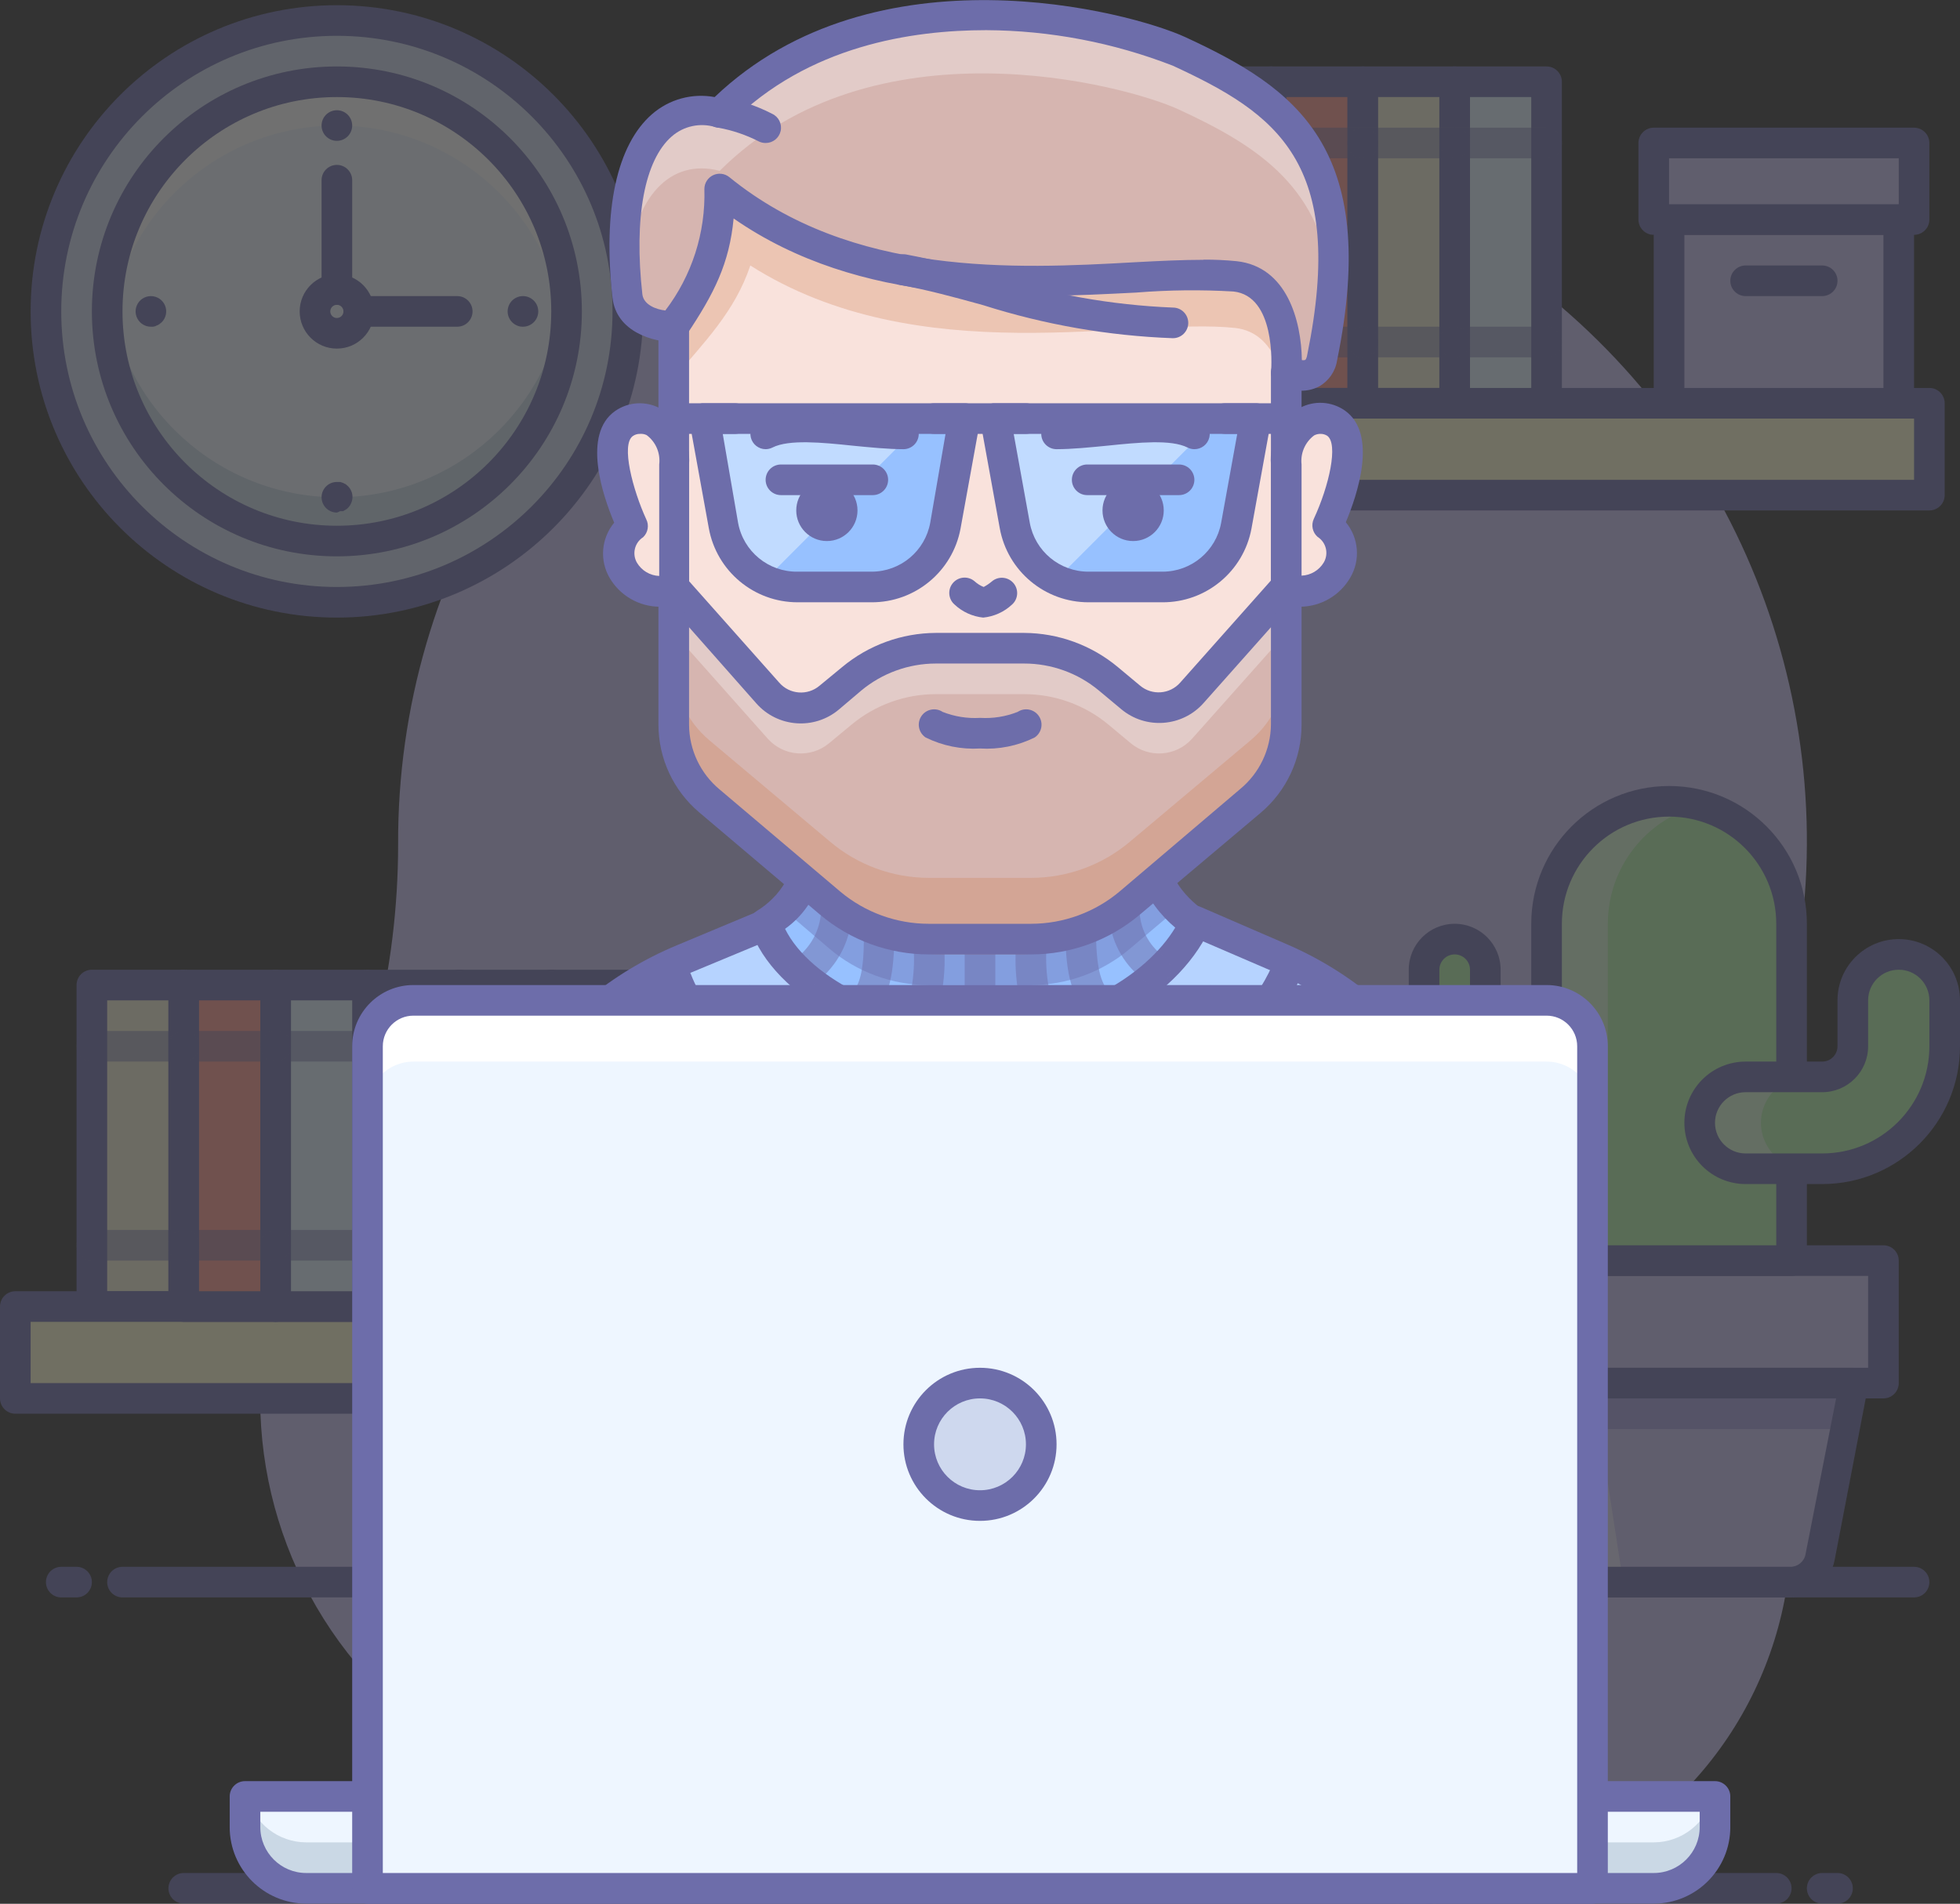 ﻿<svg id="egeyhdk8acer1" xmlns="http://www.w3.org/2000/svg" xmlns:xlink="http://www.w3.org/1999/xlink" viewBox="0 0 128 124.35" shape-rendering="geometricPrecision" text-rendering="geometricPrecision"><rect x="0" y="0" width="128" height="124.35" fill="#333333" stroke="none"/><style><![CDATA[#egeyhdk8acer33_tr {animation: egeyhdk8acer33_tr__tr 12000ms linear infinite normal forwards}@keyframes egeyhdk8acer33_tr__tr { 0% {transform: translate(21.998px,20.34px) rotate(0deg)} 100% {transform: translate(21.998px,20.34px) rotate(4320deg)} }#egeyhdk8acer34_tr {animation: egeyhdk8acer34_tr__tr 12000ms linear infinite normal forwards}@keyframes egeyhdk8acer34_tr__tr { 0% {transform: translate(21.998px,20.34px) rotate(0deg);animation-timing-function: steps(12, end)} 100% {transform: translate(21.998px,20.34px) rotate(360deg)} }#egeyhdk8acer180_to {animation: egeyhdk8acer180_to__to 12000ms linear infinite normal forwards}@keyframes egeyhdk8acer180_to__to { 0% {transform: translate(64.89px,32.775px)} 25% {transform: translate(64.89px,32.775px);animation-timing-function: cubic-bezier(0.42,0,0.58,1)} 27.417% {transform: translate(82.467px,32.84px)} 100% {transform: translate(82.467px,32.84px)} }#egeyhdk8acer180 {animation: egeyhdk8acer180_c_o 12000ms linear infinite normal forwards}@keyframes egeyhdk8acer180_c_o { 0% {opacity: 0} 24.917% {opacity: 0;animation-timing-function: cubic-bezier(0.42,0,0.58,1)} 25% {opacity: 1;animation-timing-function: cubic-bezier(0.42,0,0.58,1)} 27.083% {opacity: 1;animation-timing-function: cubic-bezier(0.42,0,0.58,1)} 27.167% {opacity: 0} 100% {opacity: 0} }#egeyhdk8acer181_to {animation: egeyhdk8acer181_to__to 12000ms linear infinite normal forwards}@keyframes egeyhdk8acer181_to__to { 0% {transform: translate(64.89px,32.775px)} 75% {transform: translate(64.89px,32.775px);animation-timing-function: cubic-bezier(0.42,0,0.58,1)} 77.083% {transform: translate(82.467px,32.84px)} 100% {transform: translate(82.467px,32.84px)} }#egeyhdk8acer181 {animation: egeyhdk8acer181_c_o 12000ms linear infinite normal forwards}@keyframes egeyhdk8acer181_c_o { 0% {opacity: 0} 74.917% {opacity: 0;animation-timing-function: cubic-bezier(0.42,0,0.58,1)} 75% {opacity: 1;animation-timing-function: cubic-bezier(0.42,0,0.58,1)} 77.083% {opacity: 1;animation-timing-function: cubic-bezier(0.42,0,0.58,1)} 77.167% {opacity: 0} 100% {opacity: 0} }#egeyhdk8acer182_to {animation: egeyhdk8acer182_to__to 12000ms linear infinite normal forwards}@keyframes egeyhdk8acer182_to__to { 0% {transform: translate(64.89px,32.775px)} 50% {transform: translate(64.89px,32.775px);animation-timing-function: cubic-bezier(0.42,0,0.58,1)} 52.083% {transform: translate(82.467px,32.84px)} 100% {transform: translate(82.467px,32.84px)} }#egeyhdk8acer182 {animation: egeyhdk8acer182_c_o 12000ms linear infinite normal forwards}@keyframes egeyhdk8acer182_c_o { 0% {opacity: 0} 49.917% {opacity: 0;animation-timing-function: cubic-bezier(0.42,0,0.58,1)} 50% {opacity: 1;animation-timing-function: cubic-bezier(0.42,0,0.58,1)} 52.083% {opacity: 1;animation-timing-function: cubic-bezier(0.42,0,0.58,1)} 52.167% {opacity: 0} 100% {opacity: 0} }#egeyhdk8acer183_to {animation: egeyhdk8acer183_to__to 12000ms linear infinite normal forwards}@keyframes egeyhdk8acer183_to__to { 0% {transform: translate(45.593px,32.028px)} 25% {transform: translate(45.593px,32.028px);animation-timing-function: cubic-bezier(0.42,0,0.58,1)} 27.417% {transform: translate(63.447px,32.84px)} 100% {transform: translate(63.447px,32.84px)} }#egeyhdk8acer183 {animation: egeyhdk8acer183_c_o 12000ms linear infinite normal forwards}@keyframes egeyhdk8acer183_c_o { 0% {opacity: 0} 24.917% {opacity: 0;animation-timing-function: cubic-bezier(0.42,0,0.58,1)} 25% {opacity: 1;animation-timing-function: cubic-bezier(0.42,0,0.58,1)} 27.083% {opacity: 1;animation-timing-function: cubic-bezier(0.42,0,0.58,1)} 27.167% {opacity: 0} 100% {opacity: 0} }#egeyhdk8acer184_to {animation: egeyhdk8acer184_to__to 12000ms linear infinite normal forwards}@keyframes egeyhdk8acer184_to__to { 0% {transform: translate(45.593px,32.028px)} 50% {transform: translate(45.593px,32.028px);animation-timing-function: cubic-bezier(0.42,0,0.58,1)} 52.083% {transform: translate(63.447px,32.84px)} 100% {transform: translate(63.447px,32.84px)} }#egeyhdk8acer184 {animation: egeyhdk8acer184_c_o 12000ms linear infinite normal forwards}@keyframes egeyhdk8acer184_c_o { 0% {opacity: 0} 49.917% {opacity: 0;animation-timing-function: cubic-bezier(0.42,0,0.58,1)} 50% {opacity: 1;animation-timing-function: cubic-bezier(0.42,0,0.58,1)} 52.083% {opacity: 1;animation-timing-function: cubic-bezier(0.42,0,0.58,1)} 52.167% {opacity: 0} 100% {opacity: 0} }#egeyhdk8acer185_to {animation: egeyhdk8acer185_to__to 12000ms linear infinite normal forwards}@keyframes egeyhdk8acer185_to__to { 0% {transform: translate(45.593px,32.028px)} 75% {transform: translate(45.593px,32.028px);animation-timing-function: cubic-bezier(0.42,0,0.58,1)} 77.083% {transform: translate(63.447px,32.84px)} 100% {transform: translate(63.447px,32.84px)} }#egeyhdk8acer185 {animation: egeyhdk8acer185_c_o 12000ms linear infinite normal forwards}@keyframes egeyhdk8acer185_c_o { 0% {opacity: 0} 74.917% {opacity: 0;animation-timing-function: cubic-bezier(0.42,0,0.58,1)} 75% {opacity: 1;animation-timing-function: cubic-bezier(0.42,0,0.58,1)} 77.083% {opacity: 1;animation-timing-function: cubic-bezier(0.42,0,0.58,1)} 77.167% {opacity: 0} 100% {opacity: 0} }#egeyhdk8acer195 {
           animation-name: egeyhdk8acer195__m, egeyhdk8acer195_c_o;
           animation-duration: 12000ms;
           animation-fill-mode: forwards;
           animation-timing-function: linear;
           animation-direction: normal;
           animation-iteration-count: infinite;  
        }@keyframes egeyhdk8acer195__m { 0% {d: path('M54,37C52.895,37,52,36.105,52,35C52,33.895,52.895,33,54,33C55.105,33,56,33.895,56,35C56,36.105,55.105,37,54,37ZM54,35L54,35L54,35L54,35L54,35L54,35L54,35L54,35')} 29.167% {d: path('M54,37C52.895,37,52,36.105,52,35C52,33.895,52.895,33,54,33C55.105,33,56,33.895,56,35C56,36.105,55.105,37,54,37ZM54,35L54,35L54,35L54,35L54,35L54,35L54,35L54,35');animation-timing-function: cubic-bezier(0.42,0,0.58,1)} 33.333% {d: path('M53.82,35.14C52.715,35.14,52,36.105,52,35C52,33.895,52.715,34.25,53.82,34.25C54.925,34.25,56,33.895,56,35C56,36.105,54.925,35.14,53.82,35.14ZM54,35L54,35L54,35L54,35L54,35L54,35L54,35L54,35');animation-timing-function: cubic-bezier(0.42,0,0.58,1)} 37.5% {d: path('M54,37C52.895,37,52,36.105,52,35C52,33.895,52.895,33,54,33C55.105,33,56,33.895,56,35C56,36.105,55.105,37,54,37ZM54,35L54,35L54,35L54,35L54,35L54,35L54,35L54,35')} 100% {d: path('M54,37C52.895,37,52,36.105,52,35C52,33.895,52.895,33,54,33C55.105,33,56,33.895,56,35C56,36.105,55.105,37,54,37ZM54,35L54,35L54,35L54,35L54,35L54,35L54,35L54,35')} }@keyframes egeyhdk8acer195_c_o { 0% {opacity: 1} 70.75% {opacity: 1;animation-timing-function: cubic-bezier(0.42,0,0.58,1)} 70.833% {opacity: 0} 100% {opacity: 0} }#egeyhdk8acer196 {
           animation-name: egeyhdk8acer196__m, egeyhdk8acer196_c_o;
           animation-duration: 12000ms;
           animation-fill-mode: forwards;
           animation-timing-function: linear;
           animation-direction: normal;
           animation-iteration-count: infinite;  
        }@keyframes egeyhdk8acer196__m { 0% {d: path('M54,37C52.895,37,52,36.105,52,35C52,33.895,52.895,33,54,33C55.105,33,56,33.895,56,35C56,36.105,55.105,37,54,37ZM54,35L54,35L54,35L54,35L54,35L54,35L54,35L54,35')} 70.833% {d: path('M54,37C52.895,37,52,36.105,52,35C52,33.895,52.895,33,54,33C55.105,33,56,33.895,56,35C56,36.105,55.105,37,54,37ZM54,35L54,35L54,35L54,35L54,35L54,35L54,35L54,35');animation-timing-function: cubic-bezier(0.42,0,0.58,1)} 75% {d: path('M53.82,35.14C52.715,35.14,52,36.105,52,35C52,33.895,52.715,34.25,53.82,34.25C54.925,34.25,56,33.895,56,35C56,36.105,54.925,35.14,53.82,35.14ZM54,35L54,35L54,35L54,35L54,35L54,35L54,35L54,35');animation-timing-function: cubic-bezier(0.42,0,0.58,1)} 79.167% {d: path('M54,37C52.895,37,52,36.105,52,35C52,33.895,52.895,33,54,33C55.105,33,56,33.895,56,35C56,36.105,55.105,37,54,37ZM54,35L54,35L54,35L54,35L54,35L54,35L54,35L54,35')} 100% {d: path('M54,37C52.895,37,52,36.105,52,35C52,33.895,52.895,33,54,33C55.105,33,56,33.895,56,35C56,36.105,55.105,37,54,37ZM54,35L54,35L54,35L54,35L54,35L54,35L54,35L54,35')} }@keyframes egeyhdk8acer196_c_o { 0% {opacity: 0} 70.75% {opacity: 0;animation-timing-function: cubic-bezier(0.42,0,0.58,1)} 70.833% {opacity: 1} 100% {opacity: 1} }#egeyhdk8acer197 {
           animation-name: egeyhdk8acer197__m, egeyhdk8acer197_c_o;
           animation-duration: 12000ms;
           animation-fill-mode: forwards;
           animation-timing-function: linear;
           animation-direction: normal;
           animation-iteration-count: infinite;  
        }@keyframes egeyhdk8acer197__m { 0% {d: path('M74,37C72.895,37,72,36.105,72,35C72,33.895,72.895,33,74,33C75.105,33,76,33.895,76,35C76,36.105,75.105,37,74,37ZM74,35L74,35L74,35L74,35L74,35L74,35L74,35L74,35')} 29.167% {d: path('M74,37C72.895,37,72,36.105,72,35C72,33.895,72.895,33,74,33C75.105,33,76,33.895,76,35C76,36.105,75.105,37,74,37ZM74,35L74,35L74,35L74,35L74,35L74,35L74,35L74,35');animation-timing-function: cubic-bezier(0.42,0,0.58,1)} 33.333% {d: path('M74.09,35.14C72.985,35.14,72,36.105,72,35C72,33.895,72.895,34.53,74,34.53C75.105,34.53,76,33.895,76,35C76,36.105,75.195,35.14,74.09,35.14ZM74,35L74,35L74,35L74,35L74,35L74,35L74,35L74,35');animation-timing-function: cubic-bezier(0.42,0,0.58,1)} 37.5% {d: path('M74,37C72.895,37,72,36.105,72,35C72,33.895,72.895,33,74,33C75.105,33,76,33.895,76,35C76,36.105,75.105,37,74,37ZM74,35L74,35L74,35L74,35L74,35L74,35L74,35L74,35')} 100% {d: path('M74,37C72.895,37,72,36.105,72,35C72,33.895,72.895,33,74,33C75.105,33,76,33.895,76,35C76,36.105,75.105,37,74,37ZM74,35L74,35L74,35L74,35L74,35L74,35L74,35L74,35')} }@keyframes egeyhdk8acer197_c_o { 0% {opacity: 1} 70.75% {opacity: 1;animation-timing-function: cubic-bezier(0.42,0,0.58,1)} 70.833% {opacity: 0} 100% {opacity: 0} }#egeyhdk8acer198 {
           animation-name: egeyhdk8acer198__m, egeyhdk8acer198_c_o;
           animation-duration: 12000ms;
           animation-fill-mode: forwards;
           animation-timing-function: linear;
           animation-direction: normal;
           animation-iteration-count: infinite;  
        }@keyframes egeyhdk8acer198__m { 0% {d: path('M74,37C72.895,37,72,36.105,72,35C72,33.895,72.895,33,74,33C75.105,33,76,33.895,76,35C76,36.105,75.105,37,74,37ZM74,35L74,35L74,35L74,35L74,35L74,35L74,35L74,35')} 70.833% {d: path('M74,37C72.895,37,72,36.105,72,35C72,33.895,72.895,33,74,33C75.105,33,76,33.895,76,35C76,36.105,75.105,37,74,37ZM74,35L74,35L74,35L74,35L74,35L74,35L74,35L74,35');animation-timing-function: cubic-bezier(0.42,0,0.58,1)} 75% {d: path('M74.09,35.14C72.985,35.14,72,36.105,72,35C72,33.895,72.895,34.53,74,34.53C75.105,34.53,76,33.895,76,35C76,36.105,75.195,35.14,74.09,35.14ZM74,35L74,35L74,35L74,35L74,35L74,35L74,35L74,35');animation-timing-function: cubic-bezier(0.42,0,0.58,1)} 79.167% {d: path('M74,37C72.895,37,72,36.105,72,35C72,33.895,72.895,33,74,33C75.105,33,76,33.895,76,35C76,36.105,75.105,37,74,37ZM74,35L74,35L74,35L74,35L74,35L74,35L74,35L74,35')} 100% {d: path('M74,37C72.895,37,72,36.105,72,35C72,33.895,72.895,33,74,33C75.105,33,76,33.895,76,35C76,36.105,75.105,37,74,37ZM74,35L74,35L74,35L74,35L74,35L74,35L74,35L74,35')} }@keyframes egeyhdk8acer198_c_o { 0% {opacity: 0} 70.75% {opacity: 0;animation-timing-function: cubic-bezier(0.42,0,0.58,1)} 70.833% {opacity: 1} 100% {opacity: 1} }#egeyhdk8acer199_to {animation: egeyhdk8acer199_to__to 12000ms linear infinite normal forwards}@keyframes egeyhdk8acer199_to__to { 0% {transform: translate(0px,-1.66px)} 29.167% {transform: translate(0px,-1.66px);animation-timing-function: cubic-bezier(0.42,0,0.58,1)} 33.333% {transform: translate(0px,0px);animation-timing-function: cubic-bezier(0.42,0,0.58,1)} 37.5% {transform: translate(0px,-1.66px)} 100% {transform: translate(0px,-1.66px)} }#egeyhdk8acer199 {animation: egeyhdk8acer199_c_o 12000ms linear infinite normal forwards}@keyframes egeyhdk8acer199_c_o { 0% {opacity: 1} 70.75% {opacity: 1;animation-timing-function: cubic-bezier(0.42,0,0.58,1)} 70.833% {opacity: 0} 100% {opacity: 0} }#egeyhdk8acer200_to {animation: egeyhdk8acer200_to__to 12000ms linear infinite normal forwards}@keyframes egeyhdk8acer200_to__to { 0% {transform: translate(0px,-1.66px)} 70.833% {transform: translate(0px,-1.66px);animation-timing-function: cubic-bezier(0.42,0,0.58,1)} 75% {transform: translate(0px,0px);animation-timing-function: cubic-bezier(0.42,0,0.58,1)} 79.167% {transform: translate(0px,-1.66px)} 100% {transform: translate(0px,-1.66px)} }#egeyhdk8acer200 {animation: egeyhdk8acer200_c_o 12000ms linear infinite normal forwards}@keyframes egeyhdk8acer200_c_o { 0% {opacity: 0} 70.75% {opacity: 0;animation-timing-function: cubic-bezier(0.42,0,0.58,1)} 70.833% {opacity: 1} 100% {opacity: 1} }#egeyhdk8acer201_to {animation: egeyhdk8acer201_to__to 12000ms linear infinite normal forwards}@keyframes egeyhdk8acer201_to__to { 0% {transform: translate(0px,-1.66px)} 29.167% {transform: translate(0px,-1.66px);animation-timing-function: cubic-bezier(0.42,0,0.58,1)} 33.333% {transform: translate(0px,0px);animation-timing-function: cubic-bezier(0.42,0,0.58,1)} 37.5% {transform: translate(0px,-1.66px)} 100% {transform: translate(0px,-1.66px)} }#egeyhdk8acer201 {animation: egeyhdk8acer201_c_o 12000ms linear infinite normal forwards}@keyframes egeyhdk8acer201_c_o { 0% {opacity: 1} 70.75% {opacity: 1;animation-timing-function: cubic-bezier(0.42,0,0.58,1)} 70.833% {opacity: 0} 100% {opacity: 0} }#egeyhdk8acer202_to {animation: egeyhdk8acer202_to__to 12000ms linear infinite normal forwards}@keyframes egeyhdk8acer202_to__to { 0% {transform: translate(0px,-1.66px)} 70.833% {transform: translate(0px,-1.66px);animation-timing-function: cubic-bezier(0.42,0,0.58,1)} 75% {transform: translate(0px,0px);animation-timing-function: cubic-bezier(0.42,0,0.58,1)} 79.167% {transform: translate(0px,-1.66px)} 100% {transform: translate(0px,-1.66px)} }#egeyhdk8acer202 {animation: egeyhdk8acer202_c_o 12000ms linear infinite normal forwards}@keyframes egeyhdk8acer202_c_o { 0% {opacity: 0} 70.75% {opacity: 0;animation-timing-function: cubic-bezier(0.42,0,0.58,1)} 70.833% {opacity: 1} 100% {opacity: 1} }]]></style><defs><linearGradient id="egeyhdk8acer180-fill" x1="0" y1="0.5" x2="1" y2="0.5" spreadMethod="pad" gradientUnits="objectBoundingBox"><stop id="egeyhdk8acer180-fill-0" offset="0%" stop-color="rgba(242,247,255,0.13)"/><stop id="egeyhdk8acer180-fill-1" offset="100%" stop-color="rgb(255,255,255)"/></linearGradient><linearGradient id="egeyhdk8acer181-fill" x1="0" y1="0.5" x2="1" y2="0.5" spreadMethod="pad" gradientUnits="objectBoundingBox"><stop id="egeyhdk8acer181-fill-0" offset="0%" stop-color="rgba(242,247,255,0.13)"/><stop id="egeyhdk8acer181-fill-1" offset="100%" stop-color="rgb(255,255,255)"/></linearGradient><linearGradient id="egeyhdk8acer182-fill" x1="0" y1="0.5" x2="1" y2="0.5" spreadMethod="pad" gradientUnits="objectBoundingBox"><stop id="egeyhdk8acer182-fill-0" offset="0%" stop-color="rgba(242,247,255,0.13)"/><stop id="egeyhdk8acer182-fill-1" offset="100%" stop-color="rgb(255,255,255)"/></linearGradient><linearGradient id="egeyhdk8acer183-fill" x1="0" y1="0.5" x2="1" y2="0.5" spreadMethod="pad" gradientUnits="objectBoundingBox"><stop id="egeyhdk8acer183-fill-0" offset="0%" stop-color="rgba(242,247,255,0.13)"/><stop id="egeyhdk8acer183-fill-1" offset="100%" stop-color="rgb(255,255,255)"/></linearGradient><linearGradient id="egeyhdk8acer184-fill" x1="0" y1="0.5" x2="1" y2="0.5" spreadMethod="pad" gradientUnits="objectBoundingBox"><stop id="egeyhdk8acer184-fill-0" offset="0%" stop-color="rgba(242,247,255,0.13)"/><stop id="egeyhdk8acer184-fill-1" offset="100%" stop-color="rgb(255,255,255)"/></linearGradient><linearGradient id="egeyhdk8acer185-fill" x1="0" y1="0.5" x2="1" y2="0.5" spreadMethod="pad" gradientUnits="objectBoundingBox"><stop id="egeyhdk8acer185-fill-0" offset="0%" stop-color="rgba(242,247,255,0.13)"/><stop id="egeyhdk8acer185-fill-1" offset="100%" stop-color="rgb(255,255,255)"/></linearGradient></defs><g id="egeyhdk8acer2"><g id="egeyhdk8acer3" opacity="0.3"><path id="egeyhdk8acer4" d="M116.25,69.17C121.163,51.868,115.542,33.29,101.861,21.615C88.181,9.939,68.95,7.308,52.636,14.879C36.321,22.45,25.916,38.835,26,56.82C25.998,65.023,23.99,73.101,20.15,80.35C15.611,88.89,15.986,99.206,21.134,107.394C26.282,115.581,35.416,120.39,45.08,120C46.545,119.94,48.003,119.763,49.44,119.47C60.2,117.27,71.5,118.29,81.27,123.3C89.956,127.761,100.462,126.644,108.015,120.454C115.567,114.265,118.728,104.184,116.06,94.79C113.775,86.394,113.841,77.531,116.25,69.17Z" transform="matrix(1 0 0 1 0 -1.66)" fill="rgb(201,193,245)" stroke="none" stroke-width="1"/><rect id="egeyhdk8acer5" width="6" height="21" rx="0" ry="0" transform="matrix(1 0 0 1 6.01 64.34)" fill="rgb(242,238,213)" stroke="none" stroke-width="1"/><path id="egeyhdk8acer6" d="M12,88L6,88C5.448,88,5,87.552,5,87L5,66C5,65.448,5.448,65,6,65L12,65C12.552,65,13,65.448,13,66L13,87C13,87.552,12.552,88,12,88ZM7,86L11,86L11,67L7,67Z" transform="matrix(1 0 0 1 0 -1.66)" fill="rgb(109,109,170)" stroke="none" stroke-width="1"/><rect id="egeyhdk8acer7" width="44" height="6" rx="0" ry="0" transform="matrix(1 0 0 1 1.01 85.34)" fill="rgb(255,250,209)" stroke="none" stroke-width="1"/><path id="egeyhdk8acer8" d="M45,94L1,94C0.448,94,0,93.552,0,93L0,87C0,86.448,0.448,86,1,86L45,86C45.552,86,46,86.448,46,87L46,93C46,93.552,45.552,94,45,94ZM2,92L44,92L44,88L2,88Z" transform="matrix(1 0 0 1 0 -1.66)" fill="rgb(109,109,170)" stroke="none" stroke-width="1"/><rect id="egeyhdk8acer9" width="6" height="21" rx="0" ry="0" transform="matrix(1 0 0 1 24.01 64.34)" fill="rgb(224,243,255)" stroke="none" stroke-width="1"/><path id="egeyhdk8acer10" d="M30,88L24,88C23.448,88,23,87.552,23,87L23,66C23,65.448,23.448,65,24,65L30,65C30.552,65,31,65.448,31,66L31,87C31,87.552,30.552,88,30,88ZM25,86L29,86L29,67L25,67Z" transform="matrix(1 0 0 1 0 -1.66)" fill="rgb(109,109,170)" stroke="none" stroke-width="1"/><rect id="egeyhdk8acer11" width="6" height="21" rx="0" ry="0" transform="matrix(1 0 0 1 30.01 64.34)" fill="rgb(255,150,140)" stroke="none" stroke-width="1"/><path id="egeyhdk8acer12" d="M36,88L30,88C29.448,88,29,87.552,29,87L29,66C29,65.448,29.448,65,30,65L36,65C36.552,65,37,65.448,37,66L37,87C37,87.552,36.552,88,36,88ZM31,86L35,86L35,67L31,67Z" transform="matrix(1 0 0 1 0 -1.66)" fill="rgb(109,109,170)" stroke="none" stroke-width="1"/><rect id="egeyhdk8acer13" width="6" height="21" rx="0" ry="0" transform="matrix(1 0 0 1 18.01 64.34)" fill="rgb(224,243,255)" stroke="none" stroke-width="1"/><path id="egeyhdk8acer14" d="M24,88L18,88C17.448,88,17,87.552,17,87L17,66C17,65.448,17.448,65,18,65L24,65C24.552,65,25,65.448,25,66L25,87C25,87.552,24.552,88,24,88ZM19,86L23,86L23,67L19,67Z" transform="matrix(1 0 0 1 0 -1.66)" fill="rgb(109,109,170)" stroke="none" stroke-width="1"/><rect id="egeyhdk8acer15" width="6" height="21" rx="0" ry="0" transform="matrix(1 0 0 1 12.01 64.34)" fill="rgb(255,150,140)" stroke="none" stroke-width="1"/><path id="egeyhdk8acer16" d="M18,88L12,88C11.448,88,11,87.552,11,87L11,66C11,65.448,11.448,65,12,65L18,65C18.552,65,19,65.448,19,66L19,87C19,87.552,18.552,88,18,88ZM13,86L17,86L17,67L13,67Z" transform="matrix(1 0 0 1 0 -1.66)" fill="rgb(109,109,170)" stroke="none" stroke-width="1"/><rect id="egeyhdk8acer17" width="6" height="21" rx="0" ry="0" transform="matrix(1 0 0 1 36.01 64.34)" fill="rgb(255,242,204)" stroke="none" stroke-width="1"/><path id="egeyhdk8acer18" d="M42,88L36,88C35.448,88,35,87.552,35,87L35,66C35,65.448,35.448,65,36,65L42,65C42.552,65,43,65.448,43,66L43,87C43,87.552,42.552,88,42,88ZM37,86L41,86L41,67L37,67Z" transform="matrix(1 0 0 1 0 -1.66)" fill="rgb(109,109,170)" stroke="none" stroke-width="1"/><path id="egeyhdk8acer19" d="M125,106L8,106C7.448,106,7,105.552,7,105C7,104.448,7.448,104,8,104L125,104C125.552,104,126,104.448,126,105C126,105.552,125.552,106,125,106Z" transform="matrix(1 0 0 1 0 -1.66)" fill="rgb(109,109,170)" stroke="none" stroke-width="1"/><path id="egeyhdk8acer20" d="M5,106L4,106C3.448,106,3,105.552,3,105C3,104.448,3.448,104,4,104L5,104C5.552,104,6,104.448,6,105C6,105.552,5.552,106,5,106Z" transform="matrix(1 0 0 1 0 -1.66)" fill="rgb(109,109,170)" stroke="none" stroke-width="1"/><circle id="egeyhdk8acer21" r="19" transform="matrix(1 0 0 1 22 20.34)" fill="rgb(206,216,238)" stroke="none" stroke-width="1"/><path id="egeyhdk8acer22" d="M22,42C10.954,42,2,33.046,2,22C2,10.954,10.954,2,22,2C33.046,2,42,10.954,42,22C42,33.046,33.046,42,22,42ZM22,4C12.059,4,4,12.059,4,22C4,31.941,12.059,40,22,40C31.941,40,40,31.941,40,22C40,12.059,31.941,4,22,4Z" transform="matrix(1 0 0 1 0 -1.66)" fill="rgb(109,109,170)" stroke="none" stroke-width="1"/><circle id="egeyhdk8acer23" r="15" transform="matrix(1 0 0 1 22 20.34)" fill="rgb(238,246,255)" stroke="none" stroke-width="1"/><g id="egeyhdk8acer24" opacity="0.3"><path id="egeyhdk8acer25" d="M22,34.14C14.298,34.138,7.85,28.303,7.08,20.64C7.013,21.09,6.986,21.545,7,22C7,30.284,13.716,37,22,37C30.284,37,37,30.284,37,22C37.014,21.545,36.987,21.09,36.92,20.64C36.15,28.303,29.702,34.138,22,34.14Z" transform="matrix(1 0 0 1 0 -1.66)" fill="rgb(117,149,181)" stroke="none" stroke-width="1"/></g><path id="egeyhdk8acer26" d="M22,9.86C29.702,9.862,36.15,15.697,36.92,23.36C36.92,22.91,37,22.46,37,22C37,13.716,30.284,7,22,7C13.716,7,7,13.716,7,22C6.986,22.455,7.013,22.91,7.08,23.36C7.85,15.697,14.298,9.862,22,9.86Z" transform="matrix(1 0 0 1 0 -1.66)" fill="rgb(255,255,255)" stroke="none" stroke-width="1"/><path id="egeyhdk8acer27" d="M22,38C13.163,38,6,30.837,6,22C6,13.163,13.163,6,22,6C30.837,6,38,13.163,38,22C38,30.837,30.837,38,22,38ZM22,8C14.268,8,8,14.268,8,22C8,29.732,14.268,36,22,36C29.732,36,36,29.732,36,22C36,14.268,29.732,8,22,8Z" transform="matrix(1 0 0 1 0 -1.66)" fill="rgb(109,109,170)" stroke="none" stroke-width="1"/><path id="egeyhdk8acer28" d="M22,10.86C21.448,10.86,21,10.412,21,9.86C21,9.308,21.448,8.86,22,8.86C22.552,8.86,23,9.308,23,9.86C23,10.412,22.552,10.86,22,10.86Z" transform="matrix(1 0 0 1 0 -1.66)" fill="rgb(109,109,170)" stroke="none" stroke-width="1"/><path id="egeyhdk8acer29" d="M22,35.14C21.599,35.14,21.236,34.9,21.08,34.53C21.03,34.406,21.002,34.274,21,34.14C21,33.588,21.448,33.14,22,33.14L22.22,33.14L22.4,33.2L22.58,33.29L22.73,33.42C22.915,33.606,23.019,33.858,23.02,34.12C23.018,34.254,22.99,34.386,22.94,34.51C22.891,34.629,22.82,34.738,22.73,34.83C22.685,34.876,22.635,34.916,22.58,34.95L22.4,35.05L22.2,35.05C22.139,35.091,22.071,35.121,22,35.14Z" transform="matrix(1 0 0 1 0 -1.66)" fill="rgb(109,109,170)" stroke="none" stroke-width="1"/><path id="egeyhdk8acer30" d="M34.14,23C34.009,23.003,33.879,22.976,33.76,22.92C33.287,22.718,33.044,22.19,33.198,21.7C33.353,21.209,33.855,20.916,34.358,21.022C34.862,21.128,35.203,21.598,35.146,22.11C35.09,22.621,34.654,23.006,34.14,23Z" transform="matrix(1 0 0 1 0 -1.66)" fill="rgb(109,109,170)" stroke="none" stroke-width="1"/><path id="egeyhdk8acer31" d="M9.86,23C9.594,23.002,9.339,22.897,9.15,22.71C8.863,22.424,8.776,21.994,8.931,21.619C9.085,21.245,9.45,21.001,9.855,21.001C10.26,21.001,10.625,21.245,10.779,21.619C10.934,21.994,10.847,22.424,10.56,22.71L10.41,22.83C10.359,22.87,10.302,22.9,10.24,22.92C10.166,22.963,10.085,22.99,10,23Z" transform="matrix(1 0 0 1 0 -1.66)" fill="rgb(109,109,170)" stroke="none" stroke-width="1"/><path id="egeyhdk8acer32" d="M22,24.43C20.658,24.43,19.57,23.342,19.57,22C19.57,20.658,20.658,19.57,22,19.57C23.342,19.57,24.43,20.658,24.43,22C24.43,23.342,23.342,24.43,22,24.43ZM22,21.57C21.826,21.57,21.669,21.675,21.603,21.835C21.536,21.996,21.573,22.181,21.696,22.304C21.819,22.427,22.004,22.464,22.165,22.397C22.325,22.331,22.43,22.174,22.43,22C22.43,21.763,22.237,21.57,22,21.57Z" transform="matrix(1 0 0 1 0 -1.66)" fill="rgb(109,109,170)" stroke="none" stroke-width="1"/><g id="egeyhdk8acer33_tr" transform="translate(21.998,20.34) rotate(0)"><path id="egeyhdk8acer33" d="M22,21.57C21.448,21.57,21,21.122,21,20.57L21,13.43C21,12.878,21.448,12.43,22,12.43C22.552,12.43,23,12.878,23,13.43L23,20.57C23,21.122,22.552,21.57,22,21.57Z" transform="translate(-21.998,-22)" fill="rgb(109,109,170)" stroke="none" stroke-width="1"/></g><g id="egeyhdk8acer34_tr" transform="translate(21.998,20.34) rotate(0)"><path id="egeyhdk8acer34" d="M29.86,23L23.43,23C22.878,23,22.43,22.552,22.43,22C22.43,21.448,22.878,21,23.43,21L29.86,21C30.412,21,30.86,21.448,30.86,22C30.86,22.552,30.412,23,29.86,23Z" transform="translate(-21.998,-22)" fill="rgb(109,109,170)" stroke="none" stroke-width="1"/></g><g id="egeyhdk8acer35" opacity="0.5"><path id="egeyhdk8acer36" d="M18,71L12,71C11.448,71,11,70.552,11,70C11,69.448,11.448,69,12,69L18,69C18.552,69,19,69.448,19,70C19,70.552,18.552,71,18,71Z" transform="matrix(1 0 0 1 0 -1.66)" fill="rgb(109,109,170)" stroke="none" stroke-width="1"/><path id="egeyhdk8acer37" d="M18,84L12,84C11.448,84,11,83.552,11,83C11,82.448,11.448,82,12,82L18,82C18.552,82,19,82.448,19,83C19,83.552,18.552,84,18,84Z" transform="matrix(1 0 0 1 0 -1.66)" fill="rgb(109,109,170)" stroke="none" stroke-width="1"/></g><g id="egeyhdk8acer38" opacity="0.5"><path id="egeyhdk8acer39" d="M24,71L18,71C17.448,71,17,70.552,17,70C17,69.448,17.448,69,18,69L24,69C24.552,69,25,69.448,25,70C25,70.552,24.552,71,24,71Z" transform="matrix(1 0 0 1 0 -1.66)" fill="rgb(109,109,170)" stroke="none" stroke-width="1"/><path id="egeyhdk8acer40" d="M24,84L18,84C17.448,84,17,83.552,17,83C17,82.448,17.448,82,18,82L24,82C24.552,82,25,82.448,25,83C25,83.552,24.552,84,24,84Z" transform="matrix(1 0 0 1 0 -1.66)" fill="rgb(109,109,170)" stroke="none" stroke-width="1"/></g><g id="egeyhdk8acer41" opacity="0.5"><path id="egeyhdk8acer42" d="M12,71L6,71C5.448,71,5,70.552,5,70C5,69.448,5.448,69,6,69L12,69C12.552,69,13,69.448,13,70C13,70.552,12.552,71,12,71Z" transform="matrix(1 0 0 1 0 -1.66)" fill="rgb(109,109,170)" stroke="none" stroke-width="1"/><path id="egeyhdk8acer43" d="M12,84L6,84C5.448,84,5,83.552,5,83C5,82.448,5.448,82,6,82L12,82C12.552,82,13,82.448,13,83C13,83.552,12.552,84,12,84Z" transform="matrix(1 0 0 1 0 -1.66)" fill="rgb(109,109,170)" stroke="none" stroke-width="1"/></g><g id="egeyhdk8acer44" opacity="0.5"><path id="egeyhdk8acer45" d="M36,71L30,71C29.448,71,29,70.552,29,70C29,69.448,29.448,69,30,69L36,69C36.552,69,37,69.448,37,70C37,70.552,36.552,71,36,71Z" transform="matrix(1 0 0 1 0 -1.66)" fill="rgb(109,109,170)" stroke="none" stroke-width="1"/><path id="egeyhdk8acer46" d="M36,84L30,84C29.448,84,29,83.552,29,83C29,82.448,29.448,82,30,82L36,82C36.552,82,37,82.448,37,83C37,83.552,36.552,84,36,84Z" transform="matrix(1 0 0 1 0 -1.66)" fill="rgb(109,109,170)" stroke="none" stroke-width="1"/></g><g id="egeyhdk8acer47" opacity="0.5"><path id="egeyhdk8acer48" d="M42,71L36,71C35.448,71,35,70.552,35,70C35,69.448,35.448,69,36,69L42,69C42.552,69,43,69.448,43,70C43,70.552,42.552,71,42,71Z" transform="matrix(1 0 0 1 0 -1.66)" fill="rgb(109,109,170)" stroke="none" stroke-width="1"/><path id="egeyhdk8acer49" d="M42,84L36,84C35.448,84,35,83.552,35,83C35,82.448,35.448,82,36,82L42,82C42.552,82,43,82.448,43,83C43,83.552,42.552,84,42,84Z" transform="matrix(1 0 0 1 0 -1.66)" fill="rgb(109,109,170)" stroke="none" stroke-width="1"/></g><g id="egeyhdk8acer50" opacity="0.5"><path id="egeyhdk8acer51" d="M30,71L24,71C23.448,71,23,70.552,23,70C23,69.448,23.448,69,24,69L30,69C30.552,69,31,69.448,31,70C31,70.552,30.552,71,30,71Z" transform="matrix(1 0 0 1 0 -1.66)" fill="rgb(109,109,170)" stroke="none" stroke-width="1"/><path id="egeyhdk8acer52" d="M30,84L24,84C23.448,84,23,83.552,23,83C23,82.448,23.448,82,24,82L30,82C30.552,82,31,82.448,31,83C31,83.552,30.552,84,30,84Z" transform="matrix(1 0 0 1 0 -1.66)" fill="rgb(109,109,170)" stroke="none" stroke-width="1"/></g><path id="egeyhdk8acer53" d="M69,118L59,118C58.448,118,58,117.552,58,117C58,116.448,58.448,116,59,116L69,116C69.552,116,70,116.448,70,117C70,117.552,69.552,118,69,118Z" transform="matrix(1 0 0 1 0 -1.66)" fill="rgb(109,109,170)" stroke="none" stroke-width="1"/><path id="egeyhdk8acer54" d="M56,118L55,118C54.448,118,54,117.552,54,117C54,116.448,54.448,116,55,116L56,116C56.552,116,57,116.448,57,117C57,117.552,56.552,118,56,118Z" transform="matrix(1 0 0 1 0 -1.66)" fill="rgb(109,109,170)" stroke="none" stroke-width="1"/><path id="egeyhdk8acer55" d="M116,126L12,126C11.448,126,11,125.552,11,125C11,124.448,11.448,124,12,124L116,124C116.552,124,117,124.448,117,125C117,125.552,116.552,126,116,126Z" transform="matrix(1 0 0 1 0 -1.66)" fill="rgb(109,109,170)" stroke="none" stroke-width="1"/><path id="egeyhdk8acer56" d="M120,126L119,126C118.448,126,118,125.552,118,125C118,124.448,118.448,124,119,124L120,124C120.552,124,121,124.448,121,125C121,125.552,120.552,126,120,126Z" transform="matrix(1 0 0 1 0 -1.66)" fill="rgb(109,109,170)" stroke="none" stroke-width="1"/><rect id="egeyhdk8acer57" width="6" height="21" rx="0" ry="0" transform="matrix(1 0 0 1 71 5.34)" fill="rgb(224,243,255)" stroke="none" stroke-width="1"/><path id="egeyhdk8acer58" d="M77,29L71,29C70.448,29,70,28.552,70,28L70,7C70,6.448,70.448,6,71,6L77,6C77.552,6,78,6.448,78,7L78,28C78,28.552,77.552,29,77,29ZM72,27L76,27L76,8L72,8Z" transform="matrix(1 0 0 1 0 -1.66)" fill="rgb(109,109,170)" stroke="none" stroke-width="1"/><rect id="egeyhdk8acer59" width="6" height="21" rx="0" ry="0" transform="matrix(1 0 0 1 83 5.34)" fill="rgb(255,150,140)" stroke="none" stroke-width="1"/><path id="egeyhdk8acer60" d="M89,29L83,29C82.448,29,82,28.552,82,28L82,7C82,6.448,82.448,6,83,6L89,6C89.552,6,90,6.448,90,7L90,28C90,28.552,89.552,29,89,29ZM84,27L88,27L88,8L84,8Z" transform="matrix(1 0 0 1 0 -1.66)" fill="rgb(109,109,170)" stroke="none" stroke-width="1"/><rect id="egeyhdk8acer61" width="6" height="21" rx="0" ry="0" transform="matrix(1 0 0 1 77 5.34)" fill="rgb(255,150,140)" stroke="none" stroke-width="1"/><path id="egeyhdk8acer62" d="M83,29L77,29C76.448,29,76,28.552,76,28L76,7C76,6.448,76.448,6,77,6L83,6C83.552,6,84,6.448,84,7L84,28C84,28.552,83.552,29,83,29ZM78,27L82,27L82,8L78,8Z" transform="matrix(1 0 0 1 0 -1.66)" fill="rgb(109,109,170)" stroke="none" stroke-width="1"/><rect id="egeyhdk8acer63" width="6" height="21" rx="0" ry="0" transform="matrix(1 0 0 1 89 5.34)" fill="rgb(242,238,213)" stroke="none" stroke-width="1"/><path id="egeyhdk8acer64" d="M95,29L89,29C88.448,29,88,28.552,88,28L88,7C88,6.448,88.448,6,89,6L95,6C95.552,6,96,6.448,96,7L96,28C96,28.552,95.552,29,95,29ZM90,27L94,27L94,8L90,8Z" transform="matrix(1 0 0 1 0 -1.66)" fill="rgb(109,109,170)" stroke="none" stroke-width="1"/><rect id="egeyhdk8acer65" width="57" height="6" rx="0" ry="0" transform="matrix(1 0 0 1 69 26.35)" fill="rgb(255,250,209)" stroke="none" stroke-width="1"/><path id="egeyhdk8acer66" d="M126,35L69,35C68.448,35,68,34.552,68,34L68,28C68,27.448,68.448,27,69,27L126,27C126.552,27,127,27.448,127,28L127,34C127,34.552,126.552,35,126,35ZM70,33L125,33L125,29L70,29Z" transform="matrix(1 0 0 1 0 -1.66)" fill="rgb(109,109,170)" stroke="none" stroke-width="1"/><rect id="egeyhdk8acer67" width="6" height="21" rx="0" ry="0" transform="matrix(1 0 0 1 95 5.34)" fill="rgb(224,243,255)" stroke="none" stroke-width="1"/><path id="egeyhdk8acer68" d="M101,29L95,29C94.448,29,94,28.552,94,28L94,7C94,6.448,94.448,6,95,6L101,6C101.552,6,102,6.448,102,7L102,28C102,28.552,101.552,29,101,29ZM96,27L100,27L100,8L96,8Z" transform="matrix(1 0 0 1 0 -1.66)" fill="rgb(109,109,170)" stroke="none" stroke-width="1"/><rect id="egeyhdk8acer69" width="15" height="12" rx="0" ry="0" transform="matrix(1 0 0 1 109 14.34)" fill="rgb(201,193,245)" stroke="none" stroke-width="1"/><path id="egeyhdk8acer70" d="M124,29L109,29C108.448,29,108,28.552,108,28L108,16C108,15.448,108.448,15,109,15L124,15C124.552,15,125,15.448,125,16L125,28C125,28.552,124.552,29,124,29ZM110,27L123,27L123,17L110,17Z" transform="matrix(1 0 0 1 0 -1.66)" fill="rgb(109,109,170)" stroke="none" stroke-width="1"/><rect id="egeyhdk8acer71" width="17" height="5" rx="0" ry="0" transform="matrix(1 0 0 1 108 9.34)" fill="rgb(201,193,245)" stroke="none" stroke-width="1"/><path id="egeyhdk8acer72" d="M125,17L108,17C107.448,17,107,16.552,107,16L107,11C107,10.448,107.448,10,108,10L125,10C125.552,10,126,10.448,126,11L126,16C126,16.552,125.552,17,125,17ZM109,15L124,15L124,12L109,12Z" transform="matrix(1 0 0 1 0 -1.66)" fill="rgb(109,109,170)" stroke="none" stroke-width="1"/><path id="egeyhdk8acer73" d="M119,21L114,21C113.448,21,113,20.552,113,20C113,19.448,113.448,19,114,19L119,19C119.552,19,120,19.448,120,20C120,20.552,119.552,21,119,21Z" transform="matrix(1 0 0 1 0 -1.66)" fill="rgb(109,109,170)" stroke="none" stroke-width="1"/><g id="egeyhdk8acer74" opacity="0.5"><line id="egeyhdk8acer75" x1="83" y1="9.34" x2="77" y2="9.34" fill="none" stroke="none" stroke-width="1"/><path id="egeyhdk8acer76" d="M83,12L77,12C76.448,12,76,11.552,76,11C76,10.448,76.448,10,77,10L83,10C83.552,10,84,10.448,84,11C84,11.552,83.552,12,83,12Z" transform="matrix(1 0 0 1 0 -1.66)" fill="rgb(109,109,170)" stroke="none" stroke-width="1"/><line id="egeyhdk8acer77" x1="83" y1="22.34" x2="77" y2="22.34" fill="none" stroke="none" stroke-width="1"/><path id="egeyhdk8acer78" d="M83,25L77,25C76.448,25,76,24.552,76,24C76,23.448,76.448,23,77,23L83,23C83.552,23,84,23.448,84,24C84,24.552,83.552,25,83,25Z" transform="matrix(1 0 0 1 0 -1.66)" fill="rgb(109,109,170)" stroke="none" stroke-width="1"/></g><g id="egeyhdk8acer79" opacity="0.5"><line id="egeyhdk8acer80" x1="77" y1="9.34" x2="71" y2="9.34" fill="none" stroke="none" stroke-width="1"/><path id="egeyhdk8acer81" d="M77,12L71,12C70.448,12,70,11.552,70,11C70,10.448,70.448,10,71,10L77,10C77.552,10,78,10.448,78,11C78,11.552,77.552,12,77,12Z" transform="matrix(1 0 0 1 0 -1.66)" fill="rgb(109,109,170)" stroke="none" stroke-width="1"/><line id="egeyhdk8acer82" x1="77" y1="22.34" x2="71" y2="22.34" fill="none" stroke="none" stroke-width="1"/><path id="egeyhdk8acer83" d="M77,25L71,25C70.448,25,70,24.552,70,24C70,23.448,70.448,23,71,23L77,23C77.552,23,78,23.448,78,24C78,24.552,77.552,25,77,25Z" transform="matrix(1 0 0 1 0 -1.66)" fill="rgb(109,109,170)" stroke="none" stroke-width="1"/><line id="egeyhdk8acer84" x1="77" y1="9.34" x2="71" y2="9.34" fill="none" stroke="none" stroke-width="1"/><line id="egeyhdk8acer85" x1="77" y1="9.34" x2="71" y2="9.34" fill="none" stroke="none" stroke-width="1"/><line id="egeyhdk8acer86" x1="77" y1="22.34" x2="71" y2="22.34" fill="none" stroke="none" stroke-width="1"/><line id="egeyhdk8acer87" x1="77" y1="22.34" x2="71" y2="22.34" fill="none" stroke="none" stroke-width="1"/></g><g id="egeyhdk8acer88" opacity="0.5"><line id="egeyhdk8acer89" x1="89" y1="9.34" x2="83" y2="9.34" fill="none" stroke="none" stroke-width="1"/><path id="egeyhdk8acer90" d="M89,12L83,12C82.448,12,82,11.552,82,11C82,10.448,82.448,10,83,10L89,10C89.552,10,90,10.448,90,11C90,11.552,89.552,12,89,12Z" transform="matrix(1 0 0 1 0 -1.66)" fill="rgb(109,109,170)" stroke="none" stroke-width="1"/><line id="egeyhdk8acer91" x1="89" y1="22.34" x2="83" y2="22.34" fill="none" stroke="none" stroke-width="1"/><path id="egeyhdk8acer92" d="M89,25L83,25C82.448,25,82,24.552,82,24C82,23.448,82.448,23,83,23L89,23C89.552,23,90,23.448,90,24C90,24.552,89.552,25,89,25Z" transform="matrix(1 0 0 1 0 -1.66)" fill="rgb(109,109,170)" stroke="none" stroke-width="1"/><line id="egeyhdk8acer93" x1="89" y1="9.34" x2="83" y2="9.34" fill="none" stroke="none" stroke-width="1"/><line id="egeyhdk8acer94" x1="89" y1="9.34" x2="83" y2="9.34" fill="none" stroke="none" stroke-width="1"/><line id="egeyhdk8acer95" x1="89" y1="22.34" x2="83" y2="22.34" fill="none" stroke="none" stroke-width="1"/><line id="egeyhdk8acer96" x1="89" y1="22.34" x2="83" y2="22.34" fill="none" stroke="none" stroke-width="1"/></g><g id="egeyhdk8acer97" opacity="0.5"><line id="egeyhdk8acer98" x1="101" y1="9.34" x2="95" y2="9.34" fill="none" stroke="none" stroke-width="1"/><path id="egeyhdk8acer99" d="M101,12L95,12C94.448,12,94,11.552,94,11C94,10.448,94.448,10,95,10L101,10C101.552,10,102,10.448,102,11C102,11.552,101.552,12,101,12Z" transform="matrix(1 0 0 1 0 -1.66)" fill="rgb(109,109,170)" stroke="none" stroke-width="1"/><line id="egeyhdk8acer100" x1="101" y1="22.34" x2="95" y2="22.34" fill="none" stroke="none" stroke-width="1"/><path id="egeyhdk8acer101" d="M101,25L95,25C94.448,25,94,24.552,94,24C94,23.448,94.448,23,95,23L101,23C101.552,23,102,23.448,102,24C102,24.552,101.552,25,101,25Z" transform="matrix(1 0 0 1 0 -1.66)" fill="rgb(109,109,170)" stroke="none" stroke-width="1"/></g><g id="egeyhdk8acer102" opacity="0.5"><line id="egeyhdk8acer103" x1="95" y1="9.34" x2="89" y2="9.34" fill="none" stroke="none" stroke-width="1"/><path id="egeyhdk8acer104" d="M95,12L89,12C88.448,12,88,11.552,88,11C88,10.448,88.448,10,89,10L95,10C95.552,10,96,10.448,96,11C96,11.552,95.552,12,95,12Z" transform="matrix(1 0 0 1 0 -1.66)" fill="rgb(109,109,170)" stroke="none" stroke-width="1"/><line id="egeyhdk8acer105" x1="95" y1="22.34" x2="89" y2="22.34" fill="none" stroke="none" stroke-width="1"/><path id="egeyhdk8acer106" d="M95,25L89,25C88.448,25,88,24.552,88,24C88,23.448,88.448,23,89,23L95,23C95.552,23,96,23.448,96,24C96,24.552,95.552,25,95,25Z" transform="matrix(1 0 0 1 0 -1.66)" fill="rgb(109,109,170)" stroke="none" stroke-width="1"/><line id="egeyhdk8acer107" x1="95" y1="9.34" x2="89" y2="9.34" fill="none" stroke="none" stroke-width="1"/><line id="egeyhdk8acer108" x1="95" y1="9.34" x2="89" y2="9.34" fill="none" stroke="none" stroke-width="1"/><line id="egeyhdk8acer109" x1="95" y1="22.34" x2="89" y2="22.34" fill="none" stroke="none" stroke-width="1"/><line id="egeyhdk8acer110" x1="95" y1="22.34" x2="89" y2="22.34" fill="none" stroke="none" stroke-width="1"/></g><path id="egeyhdk8acer111" d="M116.85,105L101.15,105C100.178,105.018,99.334,104.334,99.15,103.38L97,92L121,92L118.81,103.38C118.628,104.319,117.807,104.998,116.85,105Z" transform="matrix(1 0 0 1 0 -1.66)" fill="rgb(201,193,245)" stroke="none" stroke-width="1"/><g id="egeyhdk8acer112" opacity="0.5"><polygon id="egeyhdk8acer113" points="106,103.34 103,103.34 101,90.34 104,90.34 106,103.34" fill="rgb(255,255,255)" stroke="none" stroke-width="1"/></g><g id="egeyhdk8acer114" opacity="0.3"><polygon id="egeyhdk8acer115" points="120.42,93.34 121,90.34 97,90.34 97.58,93.34 120.42,93.34" fill="rgb(85,77,173)" stroke="none" stroke-width="1"/></g><rect id="egeyhdk8acer116" width="28" height="8" rx="0" ry="0" transform="matrix(1 0 0 1 95 82.34)" fill="rgb(201,193,245)" stroke="none" stroke-width="1"/><g id="egeyhdk8acer117" opacity="0.5"><rect id="egeyhdk8acer118" width="3" height="8" rx="0" ry="0" transform="matrix(1 0 0 1 100 82.34)" fill="rgb(255,255,255)" stroke="none" stroke-width="1"/></g><path id="egeyhdk8acer119" d="M116.85,106L101.15,106C99.711,106.002,98.473,104.983,98.2,103.57L96,92.19C95.944,91.927,95.996,91.653,96.145,91.429C96.294,91.205,96.526,91.051,96.79,91L97,91L121,91C121.302,90.994,121.59,91.125,121.784,91.356C121.978,91.587,122.057,91.894,122,92.19L119.81,103.57C119.536,104.986,118.293,106.007,116.85,106ZM98.21,93L100.21,103.19C100.302,103.667,100.724,104.009,101.21,104L116.91,104C117.396,104.009,117.818,103.667,117.91,103.19L119.91,93Z" transform="matrix(1 0 0 1 0 -1.66)" fill="rgb(109,109,170)" stroke="none" stroke-width="1"/><path id="egeyhdk8acer120" d="M123,93L95,93C94.448,93,94,92.552,94,92L94,84C94,83.448,94.448,83,95,83L123,83C123.552,83,124,83.448,124,84L124,92C124,92.552,123.552,93,123,93ZM96,91L122,91L122,85L96,85Z" transform="matrix(1 0 0 1 0 -1.66)" fill="rgb(109,109,170)" stroke="none" stroke-width="1"/><path id="egeyhdk8acer121" d="M97,65L97,69C97,70.105,97.895,71,99,71L105,71C106.105,71,107,71.895,107,73L107,73C107,74.105,106.105,75,105,75L99,75C95.686,75,93,72.314,93,69L93,65C93,63.895,93.895,63,95,63L95,63C96.105,63,97,63.895,97,65Z" transform="matrix(1 0 0 1 0 -1.66)" fill="rgb(177,241,168)" stroke="none" stroke-width="1"/><path id="egeyhdk8acer122" d="M105,76L99,76C95.134,76,92,72.866,92,69L92,65C92,63.343,93.343,62,95,62C96.657,62,98,63.343,98,65L98,69C98,69.552,98.448,70,99,70L105,70C106.657,70,108,71.343,108,73C108,74.657,106.657,76,105,76ZM95,64C94.448,64,94,64.448,94,65L94,69C94,71.761,96.239,74,99,74L105,74C105.552,74,106,73.552,106,73C106,72.448,105.552,72,105,72L99,72C97.343,72,96,70.657,96,69L96,65C96,64.448,95.552,64,95,64Z" transform="matrix(1 0 0 1 0 -1.66)" fill="rgb(109,109,170)" stroke="none" stroke-width="1"/><path id="egeyhdk8acer123" d="M117,84L101,84L101,62C101,57.582,104.582,54,109,54L109,54C113.418,54,117,57.582,117,62Z" transform="matrix(1 0 0 1 0 -1.66)" fill="rgb(177,241,168)" stroke="none" stroke-width="1"/><g id="egeyhdk8acer124" opacity="0.5"><path id="egeyhdk8acer125" d="M111,54.26C110.347,54.089,109.675,54.002,109,54L109,54C104.582,54,101,57.582,101,62L101,84L105,84L105,62C105.003,58.354,107.47,55.171,111,54.26Z" transform="matrix(1 0 0 1 0 -1.66)" fill="rgb(255,255,255)" stroke="none" stroke-width="1"/></g><path id="egeyhdk8acer126" d="M117,85L101,85C100.448,85,100,84.552,100,84L100,62C100,57.029,104.029,53,109,53C113.971,53,118,57.029,118,62L118,84C118,84.552,117.552,85,117,85ZM102,83L116,83L116,62C116,58.134,112.866,55,109,55C105.134,55,102,58.134,102,62Z" transform="matrix(1 0 0 1 0 -1.66)" fill="rgb(109,109,170)" stroke="none" stroke-width="1"/><path id="egeyhdk8acer127" d="M121,67L121,70C121,71.105,120.105,72,119,72L114,72C112.343,72,111,73.343,111,75L111,75C111,76.657,112.343,78,114,78L119,78C123.418,78,127,74.418,127,70L127,67C127,65.343,125.657,64,124,64L124,64C122.343,64,121,65.343,121,67Z" transform="matrix(1 0 0 1 0 -1.66)" fill="rgb(177,241,168)" stroke="none" stroke-width="1"/><g id="egeyhdk8acer128" opacity="0.5"><path id="egeyhdk8acer129" d="M115,75L115,75C115,73.343,116.343,72,118,72L114,72C112.343,72,111,73.343,111,75L111,75C111,76.657,112.343,78,114,78L118,78C116.343,78,115,76.657,115,75Z" transform="matrix(1 0 0 1 0 -1.66)" fill="rgb(255,255,255)" stroke="none" stroke-width="1"/></g><path id="egeyhdk8acer130" d="M119,79L114,79C111.791,79,110,77.209,110,75C110,72.791,111.791,71,114,71L119,71C119.552,71,120,70.552,120,70L120,67C120,64.791,121.791,63,124,63C126.209,63,128,64.791,128,67L128,70C128,74.971,123.971,79,119,79ZM114,73C112.895,73,112,73.895,112,75C112,76.105,112.895,77,114,77L119,77C122.866,77,126,73.866,126,70L126,67C126,65.895,125.105,65,124,65C122.895,65,122,65.895,122,67L122,70C122,71.657,120.657,73,119,73Z" transform="matrix(1 0 0 1 0 -1.66)" fill="rgb(109,109,170)" stroke="none" stroke-width="1"/></g></g><g id="egeyhdk8acer131"><g id="egeyhdk8acer132"><path id="egeyhdk8acer133" d="M83.63,64.24C83.63,64.24,77.8,61.87,78,62C76.15,66,69,68,64,69.42C59,68,51.36,66,50,62L44.57,64.27C36.33,67.723,30.976,75.795,31,84.73L31,92L97,92L97,84.56C97.002,75.724,91.745,67.735,83.63,64.24Z" transform="matrix(1 0 0 1 0 -1.66)" fill="rgb(151,193,255)" stroke="none" stroke-width="1"/><path id="egeyhdk8acer134" d="M44.19,65.67C46.39,71.35,55,76.18,64,76.18C73.29,76.18,81.37,71.08,84,65.12L84,64.42L83.63,64.24C83.63,64.24,77.8,61.87,78,62C76.15,66,69,68,64,69.42C59,68,51.36,66,50,62L44.57,64.27L44.15,64.46Z" transform="matrix(1 0 0 1 0 -1.66)" fill="rgb(151,193,255)" stroke="none" stroke-width="1"/><g id="egeyhdk8acer135" opacity="0.3"><path id="egeyhdk8acer136" d="M83.63,64.24C83.63,64.24,77.8,61.87,78,62C76.15,66,70,69.42,64,69.42C58,69.42,51.36,66,50,62L44.57,64.27C36.33,67.723,30.976,75.795,31,84.73L31,88.73C31,80,38,68,49,66C50.33,69.93,58,73.42,64,73.42C70,73.42,77.15,70,79,66C90,69,97,79.72,97,88.56L97,84.56C97.002,75.724,91.745,67.735,83.63,64.24Z" transform="matrix(1 0 0 1 0 -1.66)" fill="rgb(255,255,255)" stroke="none" stroke-width="1"/></g><path id="egeyhdk8acer137" d="M84,93C83.448,93,83,92.552,83,92L83,82C83,81.448,83.448,81,84,81C84.552,81,85,81.448,85,82L85,92C85,92.552,84.552,93,84,93Z" transform="matrix(1 0 0 1 0 -1.66)" fill="rgb(109,109,170)" stroke="none" stroke-width="1"/><path id="egeyhdk8acer138" d="M44,93C43.448,93,43,92.552,43,92L43,82C43,81.448,43.448,81,44,81C44.552,81,45,81.448,45,82L45,92C45,92.552,44.552,93,44,93Z" transform="matrix(1 0 0 1 0 -1.66)" fill="rgb(109,109,170)" stroke="none" stroke-width="1"/><path id="egeyhdk8acer139" d="M97,93C96.448,93,96,92.552,96,92L96,84.56C96.007,76.124,90.989,68.494,83.24,65.16L77.6,62.73C77.271,62.589,77.043,62.283,77.001,61.928C76.959,61.573,77.109,61.222,77.396,61.008C77.682,60.794,78.061,60.749,78.39,60.89L84,63.32C92.496,66.961,98.003,75.317,98,84.56L98,92C98,92.552,97.552,93,97,93Z" transform="matrix(1 0 0 1 0 -1.66)" fill="rgb(109,109,170)" stroke="none" stroke-width="1"/><path id="egeyhdk8acer140" d="M31,93C30.448,93,30,92.552,30,92L30,84.73C29.986,75.4,35.594,66.981,44.21,63.4L49.62,61.14C50.134,60.927,50.722,61.171,50.935,61.685C51.148,62.199,50.904,62.787,50.39,63L50.39,63L45,65.24C37.121,68.507,31.989,76.201,32,84.73L32,92C32,92.552,31.552,93,31,93Z" transform="matrix(1 0 0 1 0 -1.66)" fill="rgb(109,109,170)" stroke="none" stroke-width="1"/><path id="egeyhdk8acer141" d="M75.62,55.45C74.32,58.45,76.24,60.83,78,62C76.15,66,69,68,64,69.42C59,68,51.28,66,50,62C52.363,60.756,53.383,57.912,52.35,55.45Z" transform="matrix(1 0 0 1 0 -1.66)" fill="rgb(151,193,255)" stroke="none" stroke-width="1"/><g id="egeyhdk8acer142" opacity="0.3"><path id="egeyhdk8acer143" d="M75.62,55.45L52.35,55.45C53.224,57.38,52.746,59.654,51.17,61.07L54.17,63.63C55.983,65.166,58.284,66.006,60.66,66L67.33,66C69.696,65.999,71.985,65.159,73.79,63.63L76.84,61.05C75.265,59.644,74.772,57.384,75.62,55.45Z" transform="matrix(1 0 0 1 0 -1.66)" fill="rgb(83,77,148)" stroke="none" stroke-width="1"/></g><path id="egeyhdk8acer144" d="M64,70.42C57.2,70.42,50.49,66.78,49,62.31C48.86,61.868,49.042,61.388,49.44,61.15C50.71,60.39,52.55,58.42,51.44,55.87C51.2,55.365,51.415,54.76,51.92,54.52C52.425,54.28,53.03,54.495,53.27,55C54.432,57.608,53.596,60.674,51.27,62.33C52.92,65.67,58.52,68.38,64.04,68.38C70.04,68.38,74.87,65.38,76.75,62.25C74.87,60.67,73.41,58.04,74.75,55.01C74.964,54.525,75.519,54.291,76.016,54.477C76.512,54.663,76.777,55.204,76.62,55.71L76.62,55.81C75.34,58.74,78.08,60.75,78.62,61.13C79.032,61.401,79.184,61.932,78.98,62.38C76.77,67.05,70.5,70.42,64,70.42Z" transform="matrix(1 0 0 1 0 -1.66)" fill="rgb(109,109,170)" stroke="none" stroke-width="1"/><path id="egeyhdk8acer145" d="M64,77.18C54.79,77.18,45.68,72.29,43.26,66.04C43.061,65.524,43.319,64.944,43.835,64.745C44.351,64.546,44.931,64.804,45.13,65.32C47.24,70.76,55.7,75.18,64,75.18C73.49,75.18,80.79,69.91,83.09,64.71C83.314,64.205,83.905,63.976,84.41,64.2C84.915,64.424,85.144,65.015,84.92,65.52L84.92,65.52C81.93,72.27,73.13,77.18,64,77.18Z" transform="matrix(1 0 0 1 0 -1.66)" fill="rgb(109,109,170)" stroke="none" stroke-width="1"/><g id="egeyhdk8acer146" opacity="0.5"><path id="egeyhdk8acer147" d="M64,70.43C63.448,70.43,63,69.982,63,69.43L63,63.25C63,62.698,63.448,62.25,64,62.25C64.552,62.25,65,62.698,65,63.25L65,69.43C65,69.982,64.552,70.43,64,70.43Z" transform="matrix(1 0 0 1 0 -1.66)" fill="rgb(109,109,170)" stroke="none" stroke-width="1"/><path id="egeyhdk8acer148" d="M59.81,69.76C59.475,69.76,59.162,69.591,58.977,69.312C58.792,69.032,58.759,68.679,58.89,68.37C59.553,66.764,59.811,65.019,59.64,63.29C59.615,62.738,60.043,62.27,60.595,62.245C61.147,62.22,61.615,62.648,61.64,63.2C61.823,65.224,61.514,67.261,60.74,69.14C60.585,69.517,60.217,69.762,59.81,69.76Z" transform="matrix(1 0 0 1 0 -1.66)" fill="rgb(109,109,170)" stroke="none" stroke-width="1"/><path id="egeyhdk8acer149" d="M56.11,68.51C55.698,68.513,55.327,68.263,55.175,67.88C55.022,67.498,55.119,67.061,55.42,66.78C56.15,66.09,56.42,65.21,56.42,62.68C56.42,62.128,56.868,61.68,57.42,61.68C57.972,61.68,58.42,62.128,58.42,62.68C58.36,65.06,58.21,66.84,56.78,68.18C56.608,68.372,56.368,68.491,56.11,68.51Z" transform="matrix(1 0 0 1 0 -1.66)" fill="rgb(109,109,170)" stroke="none" stroke-width="1"/><path id="egeyhdk8acer150" d="M52.48,66.15C52.07,66.149,51.703,65.897,51.553,65.516C51.403,65.134,51.501,64.7,51.8,64.42L51.99,64.25C52.942,63.533,53.536,62.439,53.62,61.25C53.697,60.698,54.208,60.313,54.76,60.39C55.312,60.467,55.697,60.978,55.62,61.53L55.62,61.53C55.493,63.195,54.677,64.731,53.37,65.77L53.19,65.94C52.989,66.098,52.735,66.173,52.48,66.15Z" transform="matrix(1 0 0 1 0 -1.66)" fill="rgb(109,109,170)" stroke="none" stroke-width="1"/><path id="egeyhdk8acer151" d="M68.19,69.76C67.789,69.76,67.426,69.52,67.27,69.15C66.496,67.271,66.187,65.234,66.37,63.21C66.37,62.658,66.818,62.21,67.37,62.21C67.922,62.21,68.37,62.658,68.37,63.21C68.199,64.939,68.457,66.684,69.12,68.29C69.251,68.599,69.218,68.952,69.033,69.232C68.848,69.511,68.535,69.68,68.2,69.68Z" transform="matrix(1 0 0 1 0 -1.66)" fill="rgb(109,109,170)" stroke="none" stroke-width="1"/><path id="egeyhdk8acer152" d="M72,68.41C71.744,68.412,71.497,68.315,71.31,68.14C69.93,66.84,69.63,65.24,69.57,62.74C69.57,62.188,70.018,61.74,70.57,61.74C71.122,61.74,71.57,62.188,71.57,62.74C71.63,65.06,71.89,65.99,72.68,66.74C72.938,67.025,73.011,67.433,72.865,67.789C72.72,68.145,72.384,68.387,72,68.41Z" transform="matrix(1 0 0 1 0 -1.66)" fill="rgb(109,109,170)" stroke="none" stroke-width="1"/><path id="egeyhdk8acer153" d="M75.43,66C75.177,65.999,74.934,65.903,74.75,65.73L74.56,65.56C73.296,64.547,72.519,63.047,72.42,61.43C72.343,60.878,72.728,60.367,73.28,60.29C73.832,60.213,74.343,60.598,74.42,61.15C74.457,62.309,75.015,63.39,75.94,64.09L76.14,64.27C76.443,64.554,76.54,64.996,76.382,65.38C76.224,65.764,75.845,66.011,75.43,66Z" transform="matrix(1 0 0 1 0 -1.66)" fill="rgb(109,109,170)" stroke="none" stroke-width="1"/></g><g id="egeyhdk8acer154" opacity="0.3"><path id="egeyhdk8acer155" d="M75.62,55.45L52.35,55.45C52.935,56.691,52.935,58.129,52.35,59.37L53.79,60.81C55.833,62.857,58.608,64.005,61.5,64L66.5,64C69.38,63.999,72.142,62.856,74.18,60.82L75.64,59.36C75.048,58.125,75.041,56.691,75.62,55.45Z" transform="matrix(1 0 0 1 0 -1.66)" fill="rgb(204,126,84)" stroke="none" stroke-width="1"/></g><path id="egeyhdk8acer156" d="M66.5,60L61.5,60C58.62,59.999,55.858,58.856,53.82,56.82L47.19,50.19C45.148,48.152,44.001,45.385,44,42.5L44,22.88C44,16.319,49.319,11,55.88,11L72.12,11C78.681,11,84,16.319,84,22.88L84,42.5C83.999,45.38,82.856,48.142,80.82,50.18L74.19,56.81C72.152,58.852,69.385,59.999,66.5,60Z" transform="matrix(1 0 0 1 0 -1.66)" fill="rgb(249,226,220)" stroke="none" stroke-width="1"/><g id="egeyhdk8acer157" opacity="0.3"><path id="egeyhdk8acer158" d="M84,28.39L84,22.88C84,16.319,78.681,11,72.12,11L55.88,11C49.319,11,44,16.319,44,22.88L44,22.88L44,26.37C46,24,48,22,49,19C60,26,74,22.37,80.65,23.08C83.43,23.38,83.93,26.7,84,28.39Z" transform="matrix(1 0 0 1 0 -1.66)" fill="rgb(204,126,84)" stroke="none" stroke-width="1"/></g><path id="egeyhdk8acer159" d="M84,40L84,49C84.005,50.926,83.16,52.755,81.69,54L73.8,60.63C71.995,62.159,69.706,62.999,67.34,63L60.66,63C58.294,62.999,56.005,62.159,54.2,60.63L46.31,54C44.84,52.755,43.995,50.926,44,49L44,40L50.14,46.91C51.176,48.07,52.943,48.202,54.14,47.21L55.6,46C57.149,44.708,59.103,44,61.12,44L66.88,44C68.897,44,70.851,44.708,72.4,46L73.85,47.21C75.047,48.202,76.814,48.07,77.85,46.91Z" transform="matrix(1 0 0 1 0 -1.66)" fill="rgb(214,181,176)" stroke="none" stroke-width="1"/><g id="egeyhdk8acer160" opacity="0.3"><path id="egeyhdk8acer161" d="M81.69,50L73.8,56.63C71.995,58.159,69.706,58.999,67.34,59L60.66,59C58.294,58.999,56.005,58.159,54.2,56.63L46.31,50C44.84,48.755,43.995,46.926,44,45L44,49C43.995,50.926,44.84,52.755,46.31,54L54.2,60.68C56.012,62.191,58.3,63.013,60.66,63L67.33,63C69.696,62.999,71.985,62.159,73.79,60.63L81.69,54C83.16,52.755,84.005,50.926,84,49L84,45C84.005,46.926,83.16,48.755,81.69,50Z" transform="matrix(1 0 0 1 0 -1.66)" fill="rgb(204,126,84)" stroke="none" stroke-width="1"/></g><g id="egeyhdk8acer162" opacity="0.3"><path id="egeyhdk8acer163" d="M77.86,46.91C76.824,48.07,75.057,48.202,73.86,47.21L72.4,46C70.851,44.708,68.897,44,66.88,44L61.12,44C59.103,44,57.149,44.708,55.6,46L54.15,47.21C52.953,48.202,51.186,48.07,50.15,46.91L44,40L44,43L50.14,49.91C51.176,51.07,52.943,51.202,54.14,50.21L55.6,49C57.149,47.708,59.103,47,61.12,47L66.88,47C68.897,47,70.851,47.708,72.4,49L73.85,50.21C75.047,51.202,76.814,51.07,77.85,49.91L84,43L84,40Z" transform="matrix(1 0 0 1 0 -1.66)" fill="rgb(255,255,255)" stroke="none" stroke-width="1"/></g><path id="egeyhdk8acer164" d="M67.34,64L60.66,64C58.057,64.002,55.538,63.081,53.55,61.4L45.66,54.72C43.978,53.295,43.005,51.204,43,49L43,40C43.001,39.584,43.258,39.212,43.647,39.066C44.036,38.919,44.475,39.028,44.75,39.34L50.89,46.25C51.565,47.024,52.736,47.113,53.52,46.45L55,45.23C56.719,43.798,58.883,43.01,61.12,43L66.88,43C69.117,43.01,71.281,43.798,73,45.23L74.45,46.44C75.234,47.103,76.405,47.014,77.08,46.24L83.22,39.33C83.49,38.992,83.948,38.866,84.353,39.019C84.759,39.171,85.02,39.567,85,40L85,49C85.001,51.216,84.024,53.32,82.33,54.75L74.44,61.4C72.455,63.078,69.94,64,67.34,64ZM45,42.63L45,49C45.008,50.636,45.74,52.185,47,53.23L54.89,59.91C56.509,61.261,58.551,62.001,60.66,62L67.33,62C69.458,61.999,71.516,61.244,73.14,59.87L81,53.19C82.249,52.154,82.98,50.622,83,49L83,42.63L78.61,47.57C77.218,49.15,74.819,49.328,73.21,47.97L71.76,46.76C70.389,45.621,68.662,44.999,66.88,45L61.12,45C59.336,45.002,57.61,45.628,56.24,46.77L54.79,48C53.181,49.358,50.782,49.18,49.39,47.6Z" transform="matrix(1 0 0 1 0 -1.66)" fill="rgb(109,109,170)" stroke="none" stroke-width="1"/><path id="egeyhdk8acer165" d="M77,5C84.1,8.29,89,12,86.34,25C86,26.82,84,26,84,26C84,26,84.39,20.12,80.65,19.72C74,19,58,23,47,14C47,18,46,20,44,23C44,23,41.22,23,41,21C40,12,43,8,47,9C57,-1,73.45,3.36,77,5Z" transform="matrix(1 0 0 1 0 -1.66)" fill="rgb(214,181,176)" stroke="none" stroke-width="1"/><g id="egeyhdk8acer166" opacity="0.3"><path id="egeyhdk8acer167" d="M47,12.82C57,2.82,73.45,7.18,77,8.82C82.3,11.27,86.37,13.97,87,20.59C87.75,11.09,83.22,7.88,77,5C73.45,3.36,57,-1,47,9C43.2,8,40.3,11.63,40.89,19.72C41.34,14.34,43.86,12,47,12.82Z" transform="matrix(1 0 0 1 0 -1.66)" fill="rgb(255,255,255)" stroke="none" stroke-width="1"/></g><path id="egeyhdk8acer168" d="M84.95,27.18C84.495,27.175,84.044,27.087,83.62,26.92C83.222,26.753,82.976,26.35,83.01,25.92C83.044,25.49,83.29,20.99,80.55,20.7C78.434,20.577,76.313,20.6,74.2,20.77C66.55,21.16,56.2,21.69,47.91,15.93C47.63,18.87,46.65,20.82,44.83,23.54C44.634,23.808,44.331,23.976,44,24C42.73,24,40.26,23.38,40,21.11C39.36,15.36,40.28,11.11,42.59,9.11C43.71,8.138,45.212,7.73,46.67,8C57.16,-2,73.81,2.42,77.42,4.09L77.42,4.09C84.53,7.38,90.18,11.23,87.32,25.2C87.21,25.924,86.77,26.555,86.13,26.91C85.765,27.095,85.36,27.188,84.95,27.18ZM78.59,18.62C79.315,18.615,80.039,18.648,80.76,18.72C84.06,19.08,84.98,22.62,85.02,25.18C85.079,25.192,85.141,25.192,85.2,25.18C85.3,25.18,85.35,24.95,85.37,24.84C87.94,12.26,83.37,9.08,76.59,5.95L76.59,5.95C72.706,4.44,68.578,3.653,64.41,3.63C59.57,3.63,52.79,4.63,47.71,9.7C47.451,9.966,47.066,10.066,46.71,9.96C45.721,9.661,44.649,9.891,43.87,10.57C42.09,12.12,41.39,15.88,41.95,20.88C42.03,21.58,42.88,21.88,43.45,21.94C45.186,19.664,46.086,16.861,46,14C46.003,13.616,46.225,13.267,46.573,13.102C46.92,12.938,47.331,12.988,47.63,13.23C55.63,19.74,66.28,19.23,74.09,18.79C75.75,18.7,77.27,18.63,78.59,18.63Z" transform="matrix(1 0 0 1 0 -1.66)" fill="rgb(109,109,170)" stroke="none" stroke-width="1"/><path id="egeyhdk8acer169" d="M50,11C49.855,11.001,49.712,10.97,49.58,10.91C48.737,10.475,47.834,10.169,46.9,10C46.348,9.945,45.945,9.452,46,8.9C46.055,8.348,46.548,7.945,47.1,8C48.258,8.184,49.378,8.552,50.42,9.09C50.849,9.285,51.083,9.754,50.982,10.215C50.881,10.675,50.472,11.003,50,11Z" transform="matrix(1 0 0 1 0 -1.66)" fill="rgb(109,109,170)" stroke="none" stroke-width="1"/><path id="egeyhdk8acer170" d="M76.58,22.75C69.41,22.67,64.08,20.17,59,19.3" transform="matrix(1 0 0 1 0 -1.66)" fill="rgb(255,255,255)" stroke="none" stroke-width="1"/><path id="egeyhdk8acer171" d="M76.58,23.75L76.58,23.75C72.375,23.594,68.21,22.867,64.2,21.59C62.32,21.07,60.55,20.59,58.83,20.28C58.278,20.186,57.906,19.662,58,19.11C58.094,18.558,58.618,18.186,59.17,18.28L59.17,18.28C61.048,18.636,62.907,19.086,64.74,19.63C68.578,20.874,72.568,21.587,76.6,21.75C77.152,21.75,77.6,22.198,77.6,22.75C77.6,23.302,77.152,23.75,76.6,23.75Z" transform="matrix(1 0 0 1 0 -1.66)" fill="rgb(109,109,170)" stroke="none" stroke-width="1"/><path id="egeyhdk8acer172" d="M44,42C43.448,42,43,41.552,43,41L43,22.88C43,22.328,43.448,21.88,44,21.88C44.552,21.88,45,22.328,45,22.88L45,41C45,41.552,44.552,42,44,42Z" transform="matrix(1 0 0 1 0 -1.66)" fill="rgb(109,109,170)" stroke="none" stroke-width="1"/><path id="egeyhdk8acer173" d="M84,42C83.448,42,83,41.552,83,41L83,26C83,25.448,83.448,25,84,25C84.552,25,85,25.448,85,26L85,41C85,41.552,84.552,42,84,42Z" transform="matrix(1 0 0 1 0 -1.66)" fill="rgb(109,109,170)" stroke="none" stroke-width="1"/><path id="egeyhdk8acer174" d="M75.91,40L71.09,40C68.73,40.002,66.704,38.32,66.27,36L65,29L82,29L80.73,36C80.296,38.32,78.27,40.002,75.91,40Z" transform="matrix(1 0 0 1 0 -1.66)" fill="rgb(151,193,255)" stroke="none" stroke-width="1"/><path id="egeyhdk8acer175" d="M56.91,40L52.09,40C49.73,40.002,47.704,38.32,47.27,36L46,29L63,29L61.73,36C61.296,38.32,59.27,40.002,56.91,40Z" transform="matrix(1 0 0 1 0 -1.66)" fill="rgb(151,193,255)" stroke="none" stroke-width="1"/><g id="egeyhdk8acer176" opacity="0.5"><path id="egeyhdk8acer177" d="M65,29L66.27,36C66.566,37.537,67.581,38.839,69,39.5L79.49,29Z" transform="matrix(1 0 0 1 0 -1.66)" fill="rgb(235,245,255)" stroke="none" stroke-width="1"/></g><g id="egeyhdk8acer178" opacity="0.5"><path id="egeyhdk8acer179" d="M46,29L47.27,36C47.566,37.537,48.581,38.839,50,39.5L60.49,29Z" transform="matrix(1 0 0 1 0 -1.66)" fill="rgb(235,245,255)" stroke="none" stroke-width="1"/></g><g id="egeyhdk8acer180_to" transform="translate(64.89,32.775)"><rect id="egeyhdk8acer180" width="40.875" height="104.752" rx="0" ry="0" transform="rotate(-0.615) scale(0.071,0.106) translate(-19.737,-55.242)" opacity="0" fill="url(#egeyhdk8acer180-fill)" stroke="none" stroke-width="1"/></g><g id="egeyhdk8acer181_to" transform="translate(64.89,32.775)"><rect id="egeyhdk8acer181" width="40.875" height="104.752" rx="0" ry="0" transform="rotate(-0.615) scale(0.071,0.106) translate(-19.737,-55.242)" opacity="0" fill="url(#egeyhdk8acer181-fill)" stroke="none" stroke-width="1"/></g><g id="egeyhdk8acer182_to" transform="translate(64.89,32.775)"><rect id="egeyhdk8acer182" width="40.875" height="104.752" rx="0" ry="0" transform="rotate(-0.615) scale(0.071,0.106) translate(-19.737,-55.242)" opacity="0" fill="url(#egeyhdk8acer182-fill)" stroke="none" stroke-width="1"/></g><g id="egeyhdk8acer183_to" transform="translate(45.593,32.028)"><rect id="egeyhdk8acer183" width="40.875" height="133.425" rx="0" ry="0" transform="rotate(-0.615) scale(0.071,0.083) translate(-19.737,-55.242)" opacity="0" fill="url(#egeyhdk8acer183-fill)" stroke="none" stroke-width="1"/></g><g id="egeyhdk8acer184_to" transform="translate(45.593,32.028)"><rect id="egeyhdk8acer184" width="40.875" height="133.425" rx="0" ry="0" transform="rotate(-0.615) scale(0.071,0.083) translate(-19.737,-55.242)" opacity="0" fill="url(#egeyhdk8acer184-fill)" stroke="none" stroke-width="1"/></g><g id="egeyhdk8acer185_to" transform="translate(45.593,32.028)"><rect id="egeyhdk8acer185" width="40.875" height="133.425" rx="0" ry="0" transform="rotate(-0.615) scale(0.071,0.083) translate(-19.737,-55.242)" opacity="0" fill="url(#egeyhdk8acer185-fill)" stroke="none" stroke-width="1"/></g><path id="egeyhdk8acer186" d="M67,30L61,30C60.448,30,60,29.552,60,29C60,28.448,60.448,28,61,28L67,28C67.552,28,68,28.448,68,29C68,29.552,67.552,30,67,30Z" transform="matrix(1 0 0 1 0 -1.66)" fill="rgb(109,109,170)" stroke="none" stroke-width="1"/><path id="egeyhdk8acer187" d="M84,30L80,30C79.448,30,79,29.552,79,29C79,28.448,79.448,28,80,28L84,28C84.552,28,85,28.448,85,29C85,29.552,84.552,30,84,30Z" transform="matrix(1 0 0 1 0 -1.66)" fill="rgb(109,109,170)" stroke="none" stroke-width="1"/><path id="egeyhdk8acer188" d="M48,30L44,30C43.448,30,43,29.552,43,29C43,28.448,43.448,28,44,28L48,28C48.552,28,49,28.448,49,29C49,29.552,48.552,30,48,30Z" transform="matrix(1 0 0 1 0 -1.66)" fill="rgb(109,109,170)" stroke="none" stroke-width="1"/><path id="egeyhdk8acer189" d="M75.91,41L71.09,41C68.24,41.002,65.798,38.964,65.29,36.16L64.02,29.16C63.974,28.896,64.036,28.624,64.192,28.406C64.348,28.188,64.585,28.042,64.85,28L82,28C82.3,27.995,82.586,28.125,82.779,28.353C82.973,28.582,83.054,28.885,83,29.18L81.73,36.18C81.212,38.983,78.761,41.014,75.91,41ZM66.2,30L67.25,35.8C67.585,37.657,69.203,39.006,71.09,39L75.92,39C77.803,39.001,79.416,37.653,79.75,35.8L80.8,30Z" transform="matrix(1 0 0 1 0 -1.66)" fill="rgb(109,109,170)" stroke="none" stroke-width="1"/><path id="egeyhdk8acer190" d="M56.91,41L52.09,41C49.24,41.002,46.798,38.964,46.29,36.16L45.02,29.16C44.974,28.896,45.036,28.624,45.192,28.406C45.348,28.188,45.585,28.042,45.85,28L63,28C63.3,27.995,63.586,28.125,63.779,28.353C63.973,28.582,64.054,28.885,64,29.18L62.73,36.18C62.212,38.983,59.761,41.014,56.91,41ZM47.2,30L48.2,35.8C48.538,37.676,50.185,39.03,52.09,39L56.92,39C58.803,39.001,60.416,37.653,60.75,35.8L61.75,30Z" transform="matrix(1 0 0 1 0 -1.66)" fill="rgb(109,109,170)" stroke="none" stroke-width="1"/><path id="egeyhdk8acer191" d="M64.21,42C63.506,41.928,62.845,41.626,62.33,41.14C61.916,40.773,61.878,40.139,62.245,39.725C62.612,39.311,63.246,39.273,63.66,39.64C63.83,39.794,64.026,39.916,64.24,40C64.424,39.901,64.599,39.784,64.76,39.65C65.174,39.283,65.808,39.321,66.175,39.735C66.542,40.149,66.504,40.783,66.09,41.15L66.09,41.15C65.574,41.632,64.913,41.931,64.21,42Z" transform="matrix(1 0 0 1 0 -1.66)" fill="rgb(109,109,170)" stroke="none" stroke-width="1"/><path id="egeyhdk8acer192" d="M64,50.55C62.774,50.622,61.551,50.374,60.45,49.83C59.989,49.523,59.863,48.901,60.17,48.44C60.477,47.979,61.099,47.853,61.56,48.16C62.338,48.467,63.175,48.6,64.01,48.55C64.845,48.6,65.682,48.467,66.46,48.16C66.921,47.853,67.543,47.979,67.85,48.44C68.157,48.901,68.031,49.523,67.57,49.83C66.463,50.378,65.232,50.626,64,50.55Z" transform="matrix(1 0 0 1 0 -1.66)" fill="rgb(109,109,170)" stroke="none" stroke-width="1"/><path id="egeyhdk8acer193" d="M78,31C77.843,30.999,77.689,30.961,77.55,30.89C76.48,30.35,74.36,30.56,72.32,30.77C71.2,30.88,70,31,69,31C68.448,31,68,30.552,68,30C68,29.448,68.448,29,69,29C70.043,28.979,71.084,28.906,72.12,28.78C74.55,28.54,76.85,28.31,78.44,29.1C78.86,29.304,79.084,29.771,78.978,30.226C78.873,30.68,78.467,31.002,78,31Z" transform="matrix(1 0 0 1 0 -1.66)" fill="rgb(109,109,170)" stroke="none" stroke-width="1"/><path id="egeyhdk8acer194" d="M50,31C49.539,30.997,49.14,30.68,49.033,30.232C48.926,29.783,49.14,29.32,49.55,29.11C51.14,28.32,53.44,28.54,55.87,28.79C57,28.89,58,29,59,29C59.552,29,60,29.448,60,30C60,30.552,59.552,31,59,31C58,31,56.8,30.88,55.68,30.77C53.68,30.56,51.52,30.35,50.45,30.89C50.311,30.961,50.157,30.999,50,31Z" transform="matrix(1 0 0 1 0 -1.66)" fill="rgb(109,109,170)" stroke="none" stroke-width="1"/><path id="egeyhdk8acer195" d="M54,37C52.895,37,52,36.105,52,35C52,33.895,52.895,33,54,33C55.105,33,56,33.895,56,35C56,36.105,55.105,37,54,37ZM54,35L54,35L54,35L54,35L54,35L54,35L54,35L54,35" transform="matrix(1 0 0 1 0 -1.66)" fill="rgb(109,109,170)" stroke="none" stroke-width="1"/><path id="egeyhdk8acer196" d="M54,37C52.895,37,52,36.105,52,35C52,33.895,52.895,33,54,33C55.105,33,56,33.895,56,35C56,36.105,55.105,37,54,37ZM54,35L54,35L54,35L54,35L54,35L54,35L54,35L54,35" transform="matrix(1 0 0 1 0 -1.66)" opacity="0" fill="rgb(109,109,170)" stroke="none" stroke-width="1"/><path id="egeyhdk8acer197" d="M74,37C72.895,37,72,36.105,72,35C72,33.895,72.895,33,74,33C75.105,33,76,33.895,76,35C76,36.105,75.105,37,74,37ZM74,35L74,35L74,35L74,35L74,35L74,35L74,35L74,35" transform="matrix(1 0 0 1 0 -1.66)" fill="rgb(109,109,170)" stroke="none" stroke-width="1"/><path id="egeyhdk8acer198" d="M74,37C72.895,37,72,36.105,72,35C72,33.895,72.895,33,74,33C75.105,33,76,33.895,76,35C76,36.105,75.105,37,74,37ZM74,35L74,35L74,35L74,35L74,35L74,35L74,35L74,35" transform="matrix(1 0 0 1 0 -1.66)" opacity="0" fill="rgb(109,109,170)" stroke="none" stroke-width="1"/><g id="egeyhdk8acer199_to" transform="translate(0,-1.66)"><path id="egeyhdk8acer199" d="M77,34L71,34C70.448,34,70,33.552,70,33C70,32.448,70.448,32,71,32L77,32C77.552,32,78,32.448,78,33C78,33.552,77.552,34,77,34Z" transform="translate(0,0)" fill="rgb(109,109,170)" stroke="none" stroke-width="1"/></g><g id="egeyhdk8acer200_to" transform="translate(0,-1.66)"><path id="egeyhdk8acer200" d="M77,34L71,34C70.448,34,70,33.552,70,33C70,32.448,70.448,32,71,32L77,32C77.552,32,78,32.448,78,33C78,33.552,77.552,34,77,34Z" transform="translate(0,0)" opacity="0" fill="rgb(109,109,170)" stroke="none" stroke-width="1"/></g><g id="egeyhdk8acer201_to" transform="translate(0,-1.66)"><path id="egeyhdk8acer201" d="M57,34L51,34C50.448,34,50,33.552,50,33C50,32.448,50.448,32,51,32L57,32C57.552,32,58,32.448,58,33C58,33.552,57.552,34,57,34Z" transform="translate(0,0)" fill="rgb(109,109,170)" stroke="none" stroke-width="1"/></g><g id="egeyhdk8acer202_to" transform="translate(0,-1.66)"><path id="egeyhdk8acer202" d="M57,34L51,34C50.448,34,50,33.552,50,33C50,32.448,50.448,32,51,32L57,32C57.552,32,58,32.448,58,33C58,33.552,57.552,34,57,34Z" transform="translate(0,0)" opacity="0" fill="rgb(109,109,170)" stroke="none" stroke-width="1"/></g><path id="egeyhdk8acer203" d="M84,40.14L84,32C84,29.3,86,28.43,87.24,29.3C89.24,30.68,86.7,35.98,86.7,35.98C89,38,86.56,41,84,40.14Z" transform="matrix(1 0 0 1 0 -1.66)" fill="rgb(249,226,220)" stroke="none" stroke-width="1"/><path id="egeyhdk8acer204" d="M84.92,41.29C84.498,41.288,84.079,41.217,83.68,41.08C83.255,40.937,82.977,40.528,83,40.08L83,32C82.878,30.506,83.614,29.071,84.9,28.3C85.828,27.806,86.955,27.871,87.82,28.47C90.01,30,88.62,34.04,87.89,35.77C88.74,36.795,88.856,38.243,88.18,39.39C87.505,40.555,86.266,41.277,84.92,41.29ZM86.22,30C86.081,30,85.943,30.035,85.82,30.1C85.229,30.543,84.917,31.266,85,32L85,39.26C85.598,39.237,86.143,38.913,86.45,38.4C86.786,37.826,86.61,37.089,86.05,36.73C85.712,36.437,85.61,35.955,85.8,35.55C86.8,33.4,87.42,30.64,86.67,30.12C86.535,30.036,86.379,29.994,86.22,30Z" transform="matrix(1 0 0 1 0 -1.66)" fill="rgb(109,109,170)" stroke="none" stroke-width="1"/><path id="egeyhdk8acer205" d="M44,40.14L44,32C44,29.3,42,28.43,40.76,29.3C38.76,30.68,41.3,35.98,41.3,35.98C39,38,41.44,41,44,40.14Z" transform="matrix(1 0 0 1 0 -1.66)" fill="rgb(249,226,220)" stroke="none" stroke-width="1"/><path id="egeyhdk8acer206" d="M43.08,41.29C41.74,41.283,40.502,40.573,39.82,39.42C39.144,38.273,39.26,36.825,40.11,35.8C39.38,34.07,37.99,30.03,40.18,28.5C41.045,27.901,42.172,27.836,43.1,28.33C44.376,29.096,45.111,30.516,45,32L45,40.11C45.023,40.558,44.745,40.967,44.32,41.11C43.919,41.237,43.5,41.298,43.08,41.29ZM44,40.14L41.78,30C41.619,29.999,41.462,30.048,41.33,30.14C40.54,30.69,41.33,33.67,42.2,35.57C42.402,35.964,42.321,36.444,42,36.75C41.44,37.109,41.264,37.846,41.6,38.42C41.907,38.933,42.452,39.257,43.05,39.28L43.05,32C43.141,31.259,42.828,30.527,42.23,30.08C42.09,30.013,41.934,29.986,41.78,30Z" transform="matrix(1 0 0 1 0 -1.66)" fill="rgb(109,109,170)" stroke="none" stroke-width="1"/></g><g id="egeyhdk8acer207"><path id="egeyhdk8acer208" d="M112,119L76,119L76,120C76,121.105,75.105,122,74,122L54,122C52.895,122,52,121.105,52,120L52,119L16,119L16,121C16,123.209,17.791,125,20,125L108,125C110.209,125,112,123.209,112,121Z" transform="matrix(1 0 0 1 0 -1.66)" fill="rgb(238,246,255)" stroke="none" stroke-width="1"/><g id="egeyhdk8acer209" opacity="0.3"><path id="egeyhdk8acer210" d="M108,122L20,122C18.181,121.994,16.595,120.761,16.14,119L16,119L16,121C16,123.209,17.791,125,20,125L108,125C110.209,125,112,123.209,112,121L112,119L111.86,119C111.405,120.761,109.819,121.994,108,122Z" transform="matrix(1 0 0 1 0 -1.66)" fill="rgb(118,144,168)" stroke="none" stroke-width="1"/></g><path id="egeyhdk8acer211" d="M108,126L20,126C17.239,126,15,123.761,15,121L15,119C15,118.448,15.448,118,16,118L52,118C52.552,118,53,118.448,53,119L53,120C53,120.552,53.448,121,54,121L74,121C74.552,121,75,120.552,75,120L75,119C75,118.448,75.448,118,76,118L112,118C112.552,118,113,118.448,113,119L113,121C113,123.761,110.761,126,108,126ZM17,120L17,121C17,122.657,18.343,124,20,124L108,124C109.657,124,111,122.657,111,121L111,121L111,120L77,120C77,121.657,75.657,123,74,123L54,123C52.343,123,51,121.657,51,120Z" transform="matrix(1 0 0 1 0 -1.66)" fill="rgb(109,109,170)" stroke="none" stroke-width="1"/><path id="egeyhdk8acer212" d="M104,125L24,125L24,70C24,68.343,25.343,67,27,67L101,67C102.657,67,104,68.343,104,70Z" transform="matrix(1 0 0 1 0 -1.66)" fill="rgb(238,246,255)" stroke="none" stroke-width="1"/><path id="egeyhdk8acer213" d="M101,67L27,67C25.343,67,24,68.343,24,70L24,74C24,72.343,25.343,71,27,71L101,71C102.657,71,104,72.343,104,74L104,70C104,68.343,102.657,67,101,67Z" transform="matrix(1 0 0 1 0 -1.66)" fill="rgb(255,255,255)" stroke="none" stroke-width="1"/><path id="egeyhdk8acer214" d="M104,126L24,126C23.448,126,23,125.552,23,125L23,70C23,67.791,24.791,66,27,66L101,66C103.209,66,105,67.791,105,70L105,125C105,125.552,104.552,126,104,126ZM25,124L103,124L103,70C103,68.895,102.105,68,101,68L27,68C25.895,68,25,68.895,25,70Z" transform="matrix(1 0 0 1 0 -1.66)" fill="rgb(109,109,170)" stroke="none" stroke-width="1"/><circle id="egeyhdk8acer215" r="4" transform="matrix(1 0 0 1 64 94.34)" fill="rgb(206,216,238)" stroke="none" stroke-width="1"/><path id="egeyhdk8acer216" d="M64,101C61.239,101,59,98.761,59,96C59,93.239,61.239,91,64,91C66.761,91,69,93.239,69,96C69,98.761,66.761,101,64,101ZM64,93C62.343,93,61,94.343,61,96C61,97.657,62.343,99,64,99C65.657,99,67,97.657,67,96C67,94.343,65.657,93,64,93Z" transform="matrix(1 0 0 1 0 -1.66)" fill="rgb(109,109,170)" stroke="none" stroke-width="1"/></g></g></svg>